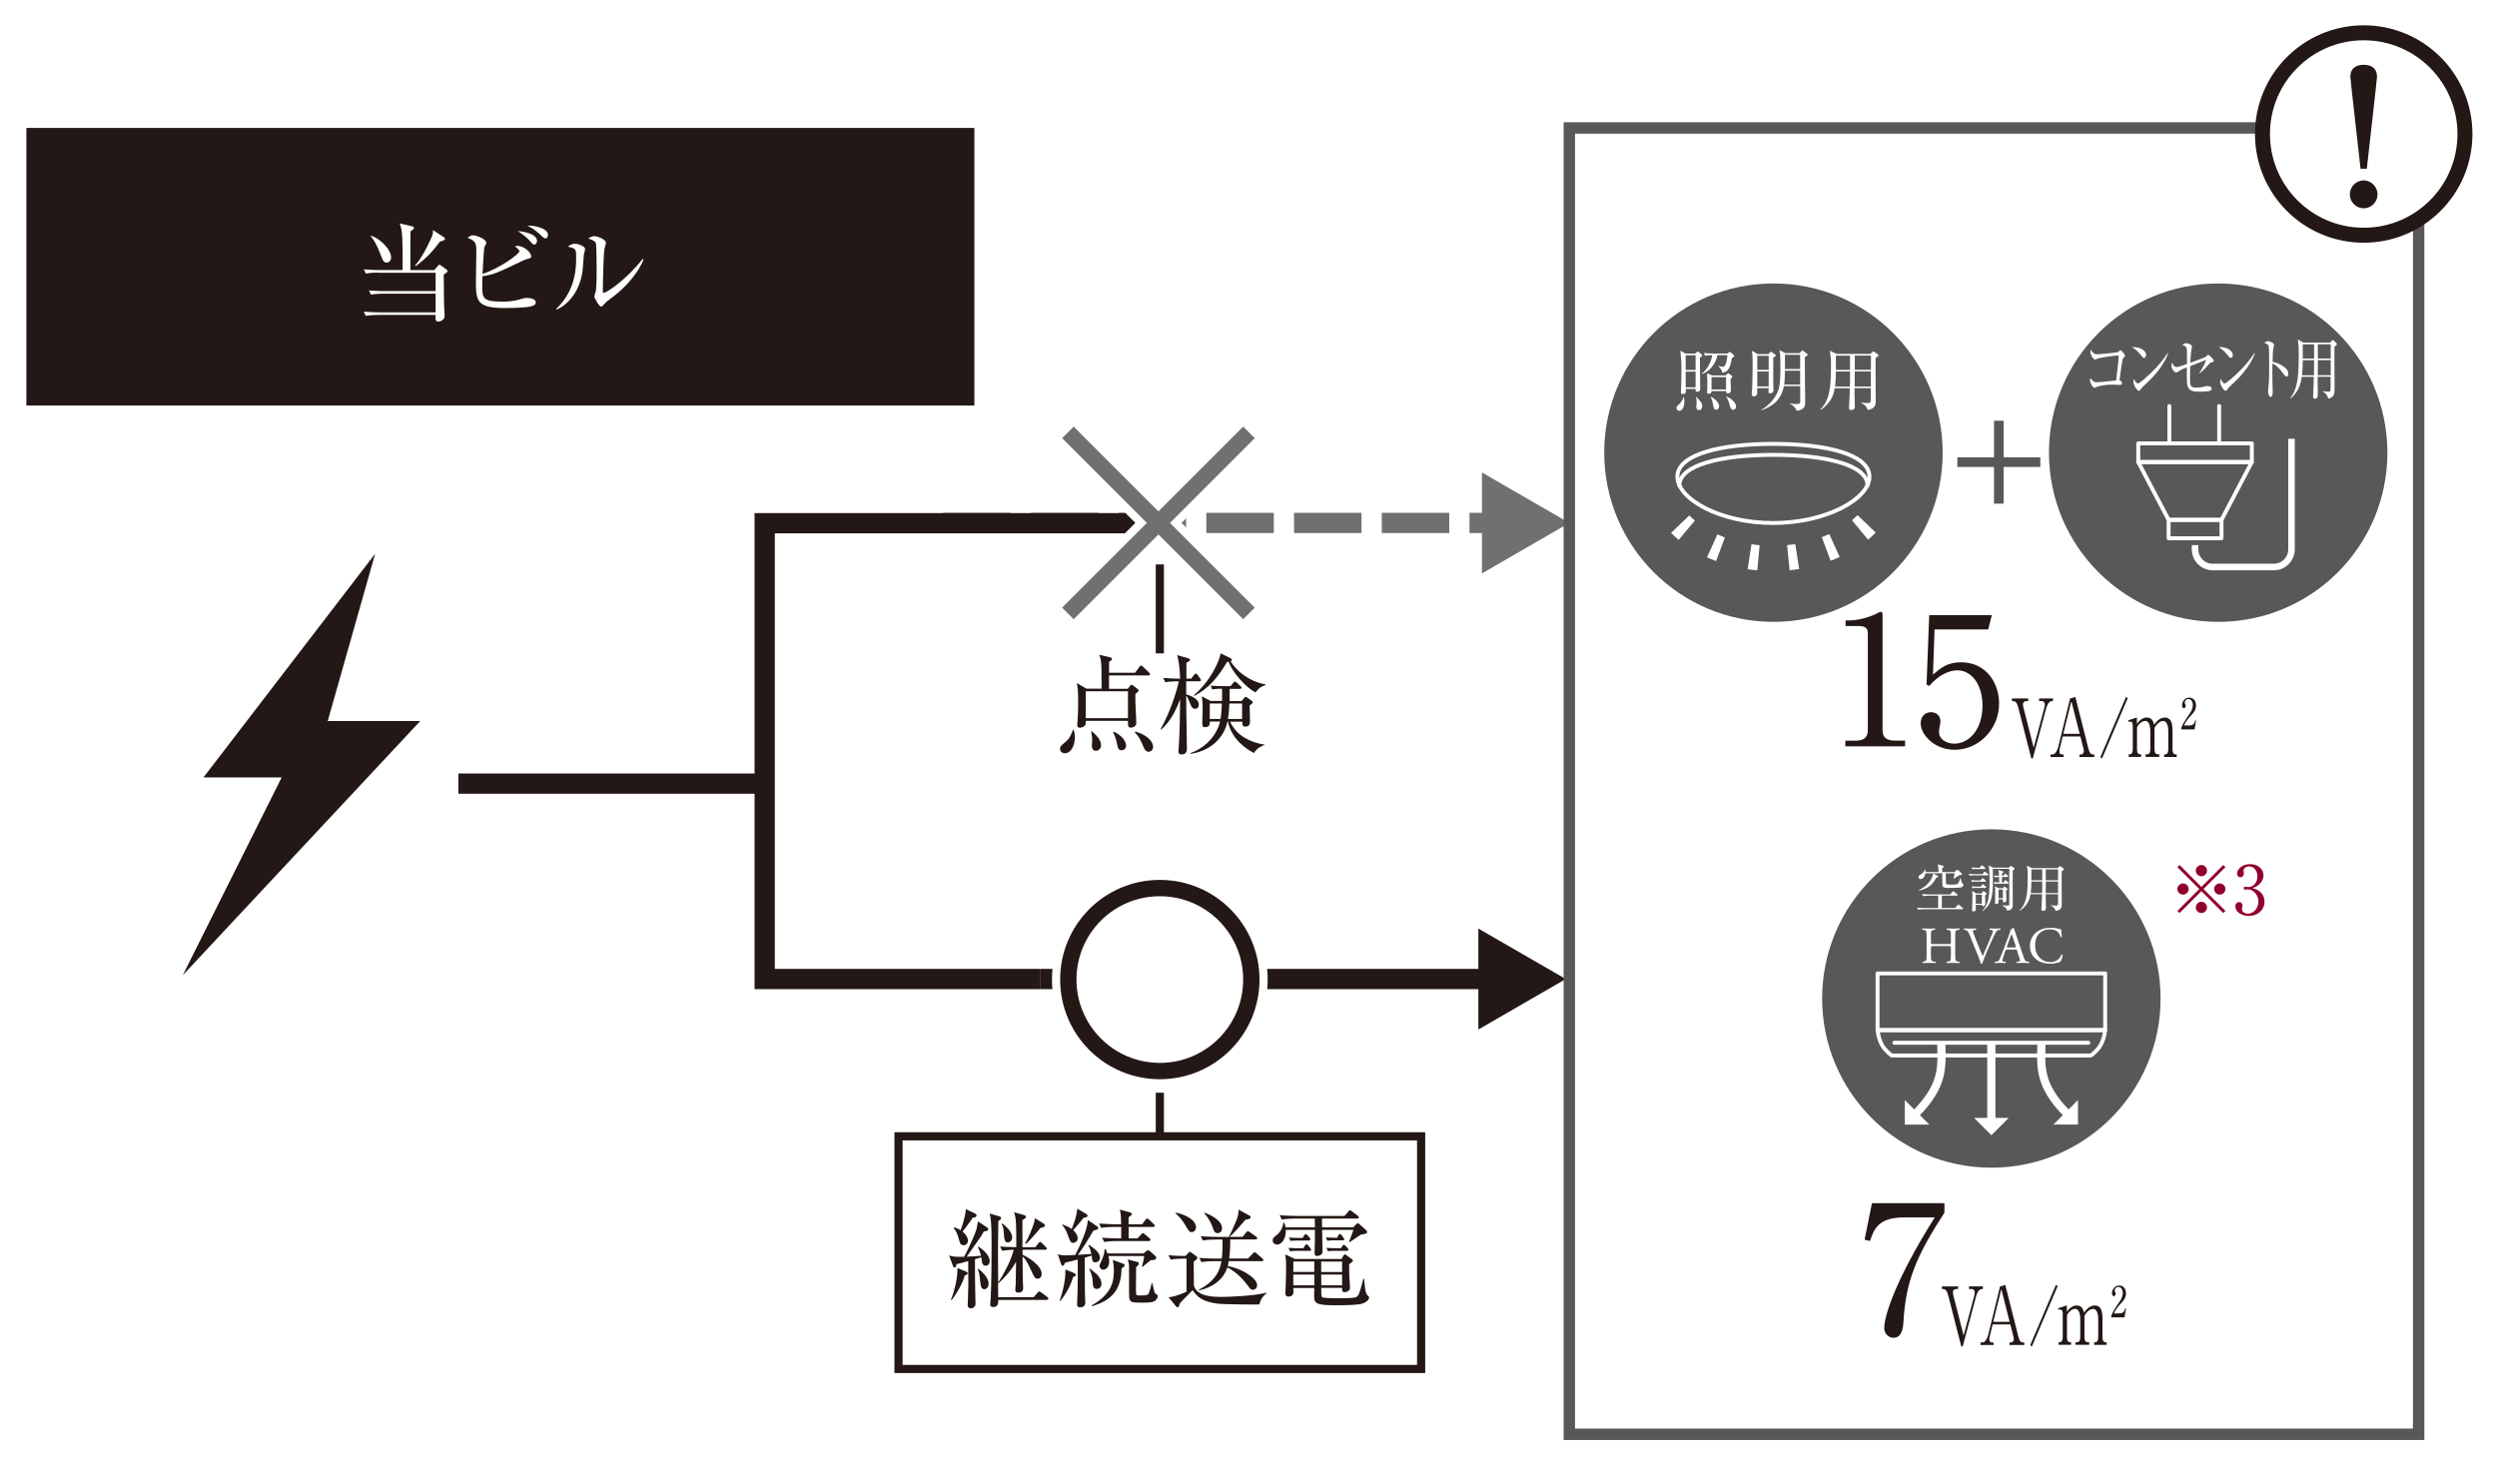 <?xml version="1.0" encoding="UTF-8"?>
<svg xmlns="http://www.w3.org/2000/svg" viewBox="0 0 370 220">
  <defs>
    <style>
      .cls-1 {
        stroke-width: 1.71px;
      }

      .cls-1, .cls-2, .cls-3, .cls-4, .cls-5, .cls-6, .cls-7, .cls-8, .cls-9, .cls-10, .cls-11, .cls-12 {
        fill: none;
      }

      .cls-1, .cls-2, .cls-4, .cls-10, .cls-11 {
        stroke-linejoin: round;
      }

      .cls-1, .cls-13, .cls-11 {
        stroke: #595757;
      }

      .cls-1, .cls-4, .cls-11 {
        stroke-linecap: round;
      }

      .cls-14, .cls-15, .cls-13, .cls-16 {
        fill: #fff;
      }

      .cls-15 {
        stroke-width: 2.22px;
      }

      .cls-15, .cls-3, .cls-5, .cls-6 {
        stroke-miterlimit: 10;
      }

      .cls-15, .cls-5, .cls-6, .cls-16, .cls-9 {
        stroke: #231815;
      }

      .cls-2, .cls-4, .cls-10, .cls-12 {
        stroke: #fff;
      }

      .cls-2, .cls-5, .cls-16 {
        stroke-width: 1.21px;
      }

      .cls-3 {
        stroke-dasharray: 0 0 10 3;
      }

      .cls-3, .cls-6 {
        stroke-width: 3px;
      }

      .cls-3, .cls-7 {
        stroke: #717071;
      }

      .cls-13 {
        stroke-width: 1.69px;
      }

      .cls-4 {
        stroke-width: .58px;
      }

      .cls-17 {
        fill: #595757;
      }

      .cls-18 {
        fill: #717071;
      }

      .cls-19 {
        fill: #91002c;
      }

      .cls-7, .cls-9 {
        stroke-width: 2.42px;
      }

      .cls-7, .cls-9, .cls-12 {
        stroke-linejoin: bevel;
      }

      .cls-10 {
        stroke-width: .97px;
      }

      .cls-20 {
        fill: #231815;
      }

      .cls-11 {
        stroke-width: 1.08px;
      }

      .cls-12 {
        stroke-width: 4.84px;
      }
    </style>
  </defs>
  <g id="_背景" data-name="背景">
    <rect class="cls-14" x="-861" y="-1934" width="1366" height="3419"/>
  </g>
  <g id="_レイヤー_14" data-name="レイヤー 14">
    <g>
      <g>
        <g>
          <line class="cls-3" x1="139.75" y1="77.5" x2="221.78" y2="77.5"/>
          <polygon class="cls-18" points="219.59 84.98 232.54 77.5 219.59 70.02 219.59 84.98"/>
        </g>
        <g>
          <line class="cls-6" x1="154.19" y1="145.09" x2="221.25" y2="145.09"/>
          <polygon class="cls-20" points="219.06 152.57 232.01 145.09 219.06 137.61 219.06 152.57"/>
        </g>
        <line class="cls-6" x1="67.92" y1="116.13" x2="112.43" y2="116.13"/>
        <polyline class="cls-6" points="171.61 77.54 113.31 77.54 113.31 145.09 154.19 145.09"/>
        <rect class="cls-13" x="232.54" y="18.96" width="125.85" height="193.6"/>
        <g>
          <path class="cls-17" d="M287.86,67.08c0,13.85-11.22,25.08-25.07,25.08s-25.08-11.23-25.08-25.08,11.23-25.07,25.08-25.07,25.07,11.23,25.07,25.07Z"/>
          <g>
            <path class="cls-4" d="M277.01,70.65c0,3.3-6.42,6.86-14.28,6.86s-14.18-3.56-14.18-6.86,6.37-4.87,14.23-4.87,14.23,1.56,14.23,4.87Z"/>
            <path class="cls-14" d="M260.39,84.53c-.48-.04-.96-.11-1.43-.18l.57-3.69c.4,.06,.8,.11,1.21,.15l-.35,3.72Zm4.79-.01l-.37-3.73c.41-.04,.81-.09,1.21-.15l.58,3.69c-.47,.07-.94,.13-1.43,.19Zm-10.89-1.37c-.46-.17-.92-.36-1.35-.55l1.54-3.41c.36,.16,.73,.32,1.11,.46l-1.3,3.5Zm16.97-.04l-1.31-3.5c.38-.15,.75-.3,1.11-.46l1.54,3.4c-.43,.2-.88,.38-1.35,.55Zm-22.52-3.1c-.41-.34-.78-.69-1.12-1.04l2.7-2.59c.25,.26,.53,.52,.82,.77l-2.4,2.87Zm28.07-.03l-2.39-2.88c.3-.25,.57-.5,.82-.76l2.7,2.59c-.35,.36-.72,.71-1.13,1.05Z"/>
            <path class="cls-4" d="M248.84,71.95c0-3.01,6.09-4.54,13.94-4.54s13.94,1.52,13.94,4.54"/>
          </g>
        </g>
        <g>
          <path class="cls-20" d="M273.44,109.77h1.47c1.39,0,1.86-.53,1.86-1.62v-14.41c0-.83-.77-.96-1.28-.96h-2.02v-.83h.48c2.05,0,4.02-.93,4.34-1.12,.19-.11,.27-.16,.37-.16,.24,0,.29,.16,.29,.37v17.1c0,1.15,.56,1.62,1.87,1.62h1.47v.85h-8.85v-.85Z"/>
          <path class="cls-20" d="M286.66,93.28l-.24,6.71c1.15-1.01,2.16-1.84,4.13-1.84,3.84,0,5.67,3.17,5.67,6.1,0,3.86-3.06,6.87-6.58,6.87-3.04,0-5.04-2.27-5.04-3.92,0-1.01,.64-1.65,1.54-1.65,.8,0,1.39,.53,1.39,1.38,0,.27-.03,.37-.13,.8-.05,.21-.08,.59-.08,.75,0,1.14,1.2,1.73,2.26,1.73,2.16,0,4.18-2.05,4.18-5.62,0-3.38-1.78-5.25-3.73-5.25-1.07,0-2.69,.59-4.16,2.32l-.4-.21,.4-10.28h9.27l-.53,2.11h-7.97Z"/>
          <path class="cls-20" d="M301.34,110.81l1.58-5.91c.04-.14,.08-.38,.08-.52,0-.31-.23-.48-.45-.48h-.4v-.39h2.05v.39h-.13c-.46,0-.73,.54-.87,1.06l-1.99,7.45h-.21l-1.91-7.45c-.2-.75-.36-1.06-.84-1.06h-.12v-.39h2.4v.39h-.23c-.29,0-.54,.13-.54,.51,0,.14,.04,.32,.06,.42l1.53,5.98Z"/>
          <path class="cls-20" d="M305.65,109.13l-.44,1.81c-.03,.1-.05,.21-.05,.39,0,.44,.25,.48,.37,.48h.25v.38h-1.93v-.38h.29c.37,0,.69-.51,.84-1.09l1.76-7.2,.78-.23,1.95,7.71c.18,.69,.41,.81,.66,.81h.2v.38h-2.19v-.38h.27c.13,0,.37-.17,.37-.52,0-.13-.03-.21-.08-.44l-.43-1.71h-2.61Zm1.28-5.23l-1.19,4.85h2.42l-1.23-4.85Z"/>
          <path class="cls-20" d="M311.47,112.41l-.25-.19,3.81-8.94,.25,.2-3.81,8.93Z"/>
          <path class="cls-20" d="M316.64,106.34v.94c.24-.32,.7-.94,1.47-.94,.84,0,1,.72,1.07,1.07,.3-.39,.79-1.07,1.6-1.07s1.14,.63,1.14,1.95v2.8c0,.45,.18,.71,.45,.71h.17v.38h-1.86v-.38h.16c.31,0,.45-.32,.45-.71v-2.73c0-.33-.04-1.51-.78-1.51-.25,0-.81,.19-1.26,1.03,0,.1,0,.19,0,.4v2.8c0,.5,.21,.71,.45,.71h.26v.38h-2.04v-.38h.26c.24,0,.45-.23,.45-.71v-2.73c0-.25-.02-1.51-.77-1.51-.21,0-.78,.15-1.2,.94v3.3c0,.5,.21,.71,.45,.71h.16v.38h-1.85v-.38h.16c.27,0,.45-.25,.45-.71v-3.58c0-.37-.15-.56-.37-.56-.1,0-.19,.01-.27,.05l-.04-.23,1.31-.44Z"/>
          <path class="cls-20" d="M323.23,108.1v-.24c.24-.63,.46-.96,1.26-2.14,.16-.24,.44-.7,.44-1.25,0-.47-.24-.87-.66-.87-.34,0-.54,.26-.54,.5,0,.1,.03,.15,.04,.19,.08,.15,.11,.2,.11,.31,0,.19-.12,.36-.27,.36-.17,0-.28-.21-.28-.44,0-.42,.3-1.13,1.07-1.13,.69,0,1,.56,1,1.16s-.27,.97-.72,1.46c-.26,.29-.81,.87-1.05,1.51h.69c.57,0,.85-.16,.97-.77l.12,.05-.23,1.3h-1.93Z"/>
        </g>
        <g>
          <path class="cls-20" d="M288.12,178.31v1.41c-4.24,6.53-5.73,10.23-6.07,16.17-.05,.69-.13,2.37-1.49,2.37-.67,0-1.36-.56-1.36-1.46,0-1.89,1.87-7.49,7.49-16.38h-4.56c-3.86,0-4.45,1.79-5.04,3.49l-.8-.19,1.09-5.41h10.74Z"/>
          <path class="cls-20" d="M290.96,197.94l1.58-5.91c.04-.14,.08-.38,.08-.52,0-.31-.23-.48-.45-.48h-.4v-.39h2.05v.39h-.13c-.46,0-.73,.54-.87,1.06l-1.99,7.45h-.21l-1.91-7.45c-.2-.75-.36-1.06-.84-1.06h-.12v-.39h2.4v.39h-.23c-.29,0-.54,.13-.54,.51,0,.14,.04,.32,.06,.42l1.53,5.98Z"/>
          <path class="cls-20" d="M295.27,196.27l-.44,1.81c-.03,.1-.05,.21-.05,.39,0,.44,.25,.48,.37,.48h.25v.38h-1.93v-.38h.29c.37,0,.69-.51,.84-1.09l1.76-7.2,.78-.23,1.95,7.71c.18,.69,.41,.81,.66,.81h.2v.38h-2.19v-.38h.27c.13,0,.37-.17,.37-.52,0-.13-.03-.21-.08-.44l-.43-1.71h-2.61Zm1.28-5.23l-1.19,4.85h2.42l-1.23-4.85Z"/>
          <path class="cls-20" d="M301.08,199.55l-.25-.19,3.81-8.94,.25,.2-3.81,8.93Z"/>
          <path class="cls-20" d="M306.26,193.47v.94c.24-.32,.7-.94,1.47-.94,.84,0,1,.72,1.07,1.07,.3-.39,.79-1.07,1.6-1.07s1.14,.63,1.14,1.95v2.8c0,.45,.18,.71,.45,.71h.17v.38h-1.86v-.38h.16c.31,0,.45-.32,.45-.71v-2.73c0-.33-.04-1.51-.78-1.51-.25,0-.81,.19-1.26,1.03,0,.1,0,.19,0,.4v2.8c0,.5,.21,.71,.45,.71h.26v.38h-2.04v-.38h.26c.24,0,.45-.23,.45-.71v-2.73c0-.25-.02-1.51-.77-1.51-.21,0-.78,.15-1.2,.94v3.3c0,.5,.21,.71,.45,.71h.16v.38h-1.85v-.38h.16c.27,0,.45-.25,.45-.71v-3.58c0-.37-.15-.56-.37-.56-.1,0-.19,.01-.27,.05l-.04-.23,1.31-.44Z"/>
          <path class="cls-20" d="M312.85,195.23v-.24c.24-.63,.46-.96,1.26-2.14,.16-.24,.44-.7,.44-1.25,0-.47-.24-.87-.66-.87-.34,0-.54,.26-.54,.5,0,.1,.03,.15,.04,.19,.08,.15,.11,.2,.11,.31,0,.19-.12,.36-.27,.36-.17,0-.28-.21-.28-.44,0-.42,.3-1.13,1.07-1.13,.69,0,1,.56,1,1.16s-.27,.97-.72,1.46c-.26,.29-.81,.87-1.05,1.51h.69c.57,0,.85-.16,.97-.77l.12,.05-.23,1.3h-1.93Z"/>
        </g>
        <g>
          <path class="cls-17" d="M320.15,147.97c0,13.85-11.22,25.08-25.07,25.08s-25.08-11.23-25.08-25.08,11.23-25.07,25.08-25.07,25.07,11.23,25.07,25.07Z"/>
          <g>
            <rect class="cls-4" x="278.21" y="144.26" width="33.73" height="8.4"/>
            <path class="cls-4" d="M278.21,152.66s.1,1.19,.67,2.23c.45,.81,1.42,1.53,1.42,1.53h29.54s.97-.72,1.42-1.53c.58-1.04,.68-2.23,.68-2.23h-33.73Z"/>
            <line class="cls-4" x1="280.7" y1="154.54" x2="309.45" y2="154.54"/>
            <g>
              <g>
                <path class="cls-2" d="M287.66,154.56c0,3.22,.61,6.07-3.84,10.53"/>
                <polygon class="cls-14" points="285.89 166.67 282.25 163.03 282.25 166.67 285.89 166.67"/>
              </g>
              <g>
                <path class="cls-2" d="M302.49,154.56c0,3.22-.61,6.07,3.84,10.53"/>
                <polygon class="cls-14" points="307.91 163.02 304.27 166.66 307.91 166.66 307.91 163.02"/>
              </g>
              <g>
                <line class="cls-2" x1="295.07" y1="154.56" x2="295.07" y2="166.01"/>
                <polygon class="cls-14" points="297.65 165.67 292.51 165.67 295.08 168.24 297.65 165.67"/>
              </g>
            </g>
          </g>
        </g>
        <g>
          <path class="cls-17" d="M353.76,67.08c0,13.85-11.22,25.08-25.07,25.08s-25.08-11.23-25.08-25.08,11.23-25.07,25.08-25.07,25.07,11.23,25.07,25.07Z"/>
          <g>
            <rect class="cls-4" x="316.84" y="65.71" width="16.83" height="2.76"/>
            <rect class="cls-4" x="321.34" y="77.04" width="7.84" height="2.73"/>
            <polygon class="cls-4" points="329.18 77.04 321.34 77.04 316.84 68.48 333.67 68.48 329.18 77.04"/>
            <line class="cls-4" x1="321.45" y1="60.18" x2="321.45" y2="65.71"/>
            <line class="cls-4" x1="328.83" y1="60.18" x2="328.83" y2="65.71"/>
            <path class="cls-10" d="M325.26,80.79v.63c0,1.44,1.18,2.61,2.61,2.61h9.07c1.44,0,2.61-1.18,2.61-2.61v-16.4"/>
          </g>
        </g>
        <path class="cls-17" d="M302.33,67.78v1.42h-5.43v5.44h-1.43v-5.44h-5.43v-1.42h5.43v-5.43h1.43v5.43h5.43Z"/>
        <g>
          <g>
            <path class="cls-1" d="M248.83,60.88c-.23,0-.41-.19-.41-.41s.02-.23,.46-.64c.18-.18,.48-.58,.58-1h.05c.04,.14,.08,.32,.08,.64,0,.78-.28,1.41-.77,1.41Zm3.06-7.86c0,1.14,.02,2.87,.03,3.93,0,.1,.02,.55,.02,.64,0,.39-.25,.47-.43,.47-.28,0-.28-.15-.26-.43h-1.46c0,.09,.01,.21,.01,.32,0,.15,0,.45-.49,.45-.1,0-.23-.02-.23-.25,0-.09,0-.21,0-.28,.06-.89,.07-2.84,.07-3.16,0-1.29-.01-1.31-.16-2.73l.79,.42h1.4l.26-.22c.06-.05,.1-.1,.14-.1s.1,.05,.15,.1l.44,.38s.07,.09,.07,.13c0,.08-.03,.1-.35,.32Zm-.64-.37h-1.47v2.18h1.47v-2.18Zm0,2.43h-1.47v2.32h1.47v-2.32Zm.51,5.7c-.4,0-.4-.4-.4-.54,0-.11,.04-.56,.04-.65,0-.42-.04-.57-.09-.72l.06-.04c.64,.67,.86,.89,.86,1.38,0,.42-.26,.57-.46,.57Zm4.88-7.72c-.24,1.25-.45,2.08-1.44,2.18-.02-.47-.47-.87-.58-.96v-.04c.24,.06,.59,.12,.69,.12,.47,0,.61-1.24,.65-1.73h-1.48c-.23,1.38-1.27,2.48-2.27,2.8l-.03-.07c1.06-.8,1.48-2.22,1.53-2.73-.61,0-.85,.05-1.05,.09l-.2-.4c.62,.05,1.25,.07,1.55,.07h1.97l.18-.16c.05-.04,.1-.08,.15-.08,.03,0,.11,.04,.15,.08l.46,.41s.06,.09,.06,.13c0,.13-.26,.24-.36,.29Zm-.19,3.09c0,.1-.01,.27-.01,.48,0,.19,.05,1.12,.05,1.2,0,.36-.23,.47-.49,.47-.22,0-.22-.17-.23-.34h-2.15c.02,.29-.21,.4-.46,.4-.15,0-.22-.1-.22-.25,0-.08,.04-.39,.04-.46,.01-.39,.01-.69,.01-1,0-.41-.03-1.25-.04-1.33l.76,.32h1.99l.23-.22c.08-.07,.12-.09,.16-.09,.05,0,.12,.04,.17,.08l.34,.27c.06,.04,.09,.12,.09,.16,0,.08-.04,.13-.24,.3Zm-2.15,4.58c-.35,0-.4-.31-.46-.74-.03-.19-.1-.62-.35-1.16l.04-.03c.75,.39,1.2,.93,1.2,1.39,0,.1-.03,.53-.42,.53Zm1.46-4.84h-2.15v1.83h2.15v-1.83Zm1.06,4.84c-.35,0-.46-.43-.54-.76-.11-.46-.31-.89-.52-1.22l.02-.02c1.39,.59,1.47,1.41,1.47,1.51,0,.23-.14,.48-.42,.48Z"/>
            <path class="cls-1" d="M262.02,52.49l.26-.28c.04-.05,.1-.08,.14-.08,.05,0,.12,.05,.16,.08l.43,.32c.08,.06,.14,.11,.14,.17,0,.07-.1,.13-.39,.29,0,.19,0,2.99,0,3.4,0,.23,.02,1.26,.02,1.47,0,.15-.03,.24-.12,.3-.12,.08-.3,.13-.4,.13-.16,0-.21-.1-.21-.22,0-.09,.02-.48,.02-.56h-1.69v.77c0,.35-.32,.46-.5,.46-.23,0-.31-.15-.31-.34,0-.17,.07-.89,.07-1.03,.06-1.78,.06-3.66,.06-3.82,0-.64-.04-1.11-.1-1.57l.86,.5h1.56Zm-1.63,.24v2.08h1.69v-2.08h-1.69Zm0,2.33v2.21h1.69v-2.21h-1.69Zm3.94,2.18c-.39,1.95-1.56,2.96-3.34,3.56l-.02-.06c.81-.45,1.74-1.26,2.31-2.38,.39-.79,.54-1.59,.54-3.95,0-.64-.01-1.98-.13-2.53l.84,.45h2.12l.3-.3s.08-.08,.12-.08c.03,0,.1,.04,.14,.07l.56,.4s.09,.09,.09,.14c0,.12-.16,.21-.42,.35,0,.85,0,2.69,.01,3.15,0,.31,.04,3.12,.04,3.29,0,.68,0,1.05-.58,1.35-.19,.1-.45,.17-.69,.18-.26-.77-.95-.99-1.02-1.02v-.05c.46,.05,.73,.06,.95,.06,.47,0,.6-.03,.6-.44v-2.21h-2.41Zm2.41-.24v-2.06h-2.25c-.02,1.43-.08,1.81-.11,2.06h2.36Zm0-2.31v-2.11h-2.25v2.11h2.25Z"/>
            <path class="cls-1" d="M277.09,52.47l.35-.3c.08-.07,.12-.09,.15-.09,.05,0,.12,.04,.16,.07l.5,.36c.06,.04,.1,.11,.1,.15,0,.11-.13,.21-.42,.38-.02,.38-.02,.42-.02,1.5,0,.77,.03,4.13,.03,4.81,0,.6,0,1.18-1.18,1.42-.19-.68-.7-.92-.95-1.03l.02-.08c.32,.04,.64,.07,.97,.07,.4,0,.4-.08,.4-.8,0-.2,0-1.26,0-1.41h-2.4c0,.58,0,1.47,.04,2.3,.01,.14,.01,.28,.01,.33,0,.21,0,.62-.56,.62-.3,0-.31-.21-.31-.34,0-.08,.01-.33,.02-.42,.08-1.22,.09-2.12,.09-2.48h-2.23c-.13,.84-.45,2.11-2.05,3.21l-.08-.08c1.51-1.39,1.58-3.82,1.58-6.53,0-1.02,0-1.05-.16-2.15l1,.47h4.92Zm-5.05,2.59c0,.58-.05,1.71-.12,2.24h2.2l.02-2.24h-2.09Zm0-2.35v2.11h2.09v-2.11h-2.09Zm5.18,4.58v-2.24s-2.38,0-2.38,0l-.02,2.24h2.4Zm.01-2.48v-2.11s-2.39,0-2.39,0v2.11h2.39Z"/>
          </g>
          <g>
            <path class="cls-14" d="M248.83,60.88c-.23,0-.41-.19-.41-.41s.02-.23,.46-.64c.18-.18,.48-.58,.58-1h.05c.04,.14,.08,.32,.08,.64,0,.78-.28,1.41-.77,1.41Zm3.06-7.86c0,1.14,.02,2.87,.03,3.93,0,.1,.02,.55,.02,.64,0,.39-.25,.47-.43,.47-.28,0-.28-.15-.26-.43h-1.46c0,.09,.01,.21,.01,.32,0,.15,0,.45-.49,.45-.1,0-.23-.02-.23-.25,0-.09,0-.21,0-.28,.06-.89,.07-2.84,.07-3.16,0-1.29-.01-1.31-.16-2.73l.79,.42h1.4l.26-.22c.06-.05,.1-.1,.14-.1s.1,.05,.15,.1l.44,.38s.07,.09,.07,.13c0,.08-.03,.1-.35,.32Zm-.64-.37h-1.47v2.18h1.47v-2.18Zm0,2.43h-1.47v2.32h1.47v-2.32Zm.51,5.7c-.4,0-.4-.4-.4-.54,0-.11,.04-.56,.04-.65,0-.42-.04-.57-.09-.72l.06-.04c.64,.67,.86,.89,.86,1.38,0,.42-.26,.57-.46,.57Zm4.88-7.72c-.24,1.25-.45,2.08-1.44,2.18-.02-.47-.47-.87-.58-.96v-.04c.24,.06,.59,.12,.69,.12,.47,0,.61-1.24,.65-1.73h-1.48c-.23,1.38-1.27,2.48-2.27,2.8l-.03-.07c1.06-.8,1.48-2.22,1.53-2.73-.61,0-.85,.05-1.05,.09l-.2-.4c.62,.05,1.25,.07,1.55,.07h1.97l.18-.16c.05-.04,.1-.08,.15-.08,.03,0,.11,.04,.15,.08l.46,.41s.06,.09,.06,.13c0,.13-.26,.24-.36,.29Zm-.19,3.09c0,.1-.01,.27-.01,.48,0,.19,.05,1.12,.05,1.2,0,.36-.23,.47-.49,.47-.22,0-.22-.17-.23-.34h-2.15c.02,.29-.21,.4-.46,.4-.15,0-.22-.1-.22-.25,0-.08,.04-.39,.04-.46,.01-.39,.01-.69,.01-1,0-.41-.03-1.25-.04-1.33l.76,.32h1.99l.23-.22c.08-.07,.12-.09,.16-.09,.05,0,.12,.04,.17,.08l.34,.27c.06,.04,.09,.12,.09,.16,0,.08-.04,.13-.24,.3Zm-2.15,4.58c-.35,0-.4-.31-.46-.74-.03-.19-.1-.62-.35-1.16l.04-.03c.75,.39,1.2,.93,1.2,1.39,0,.1-.03,.53-.42,.53Zm1.46-4.84h-2.15v1.83h2.15v-1.83Zm1.06,4.84c-.35,0-.46-.43-.54-.76-.11-.46-.31-.89-.52-1.22l.02-.02c1.39,.59,1.47,1.41,1.47,1.51,0,.23-.14,.48-.42,.48Z"/>
            <path class="cls-14" d="M262.02,52.49l.26-.28c.04-.05,.1-.08,.14-.08,.05,0,.12,.05,.16,.08l.43,.32c.08,.06,.14,.11,.14,.17,0,.07-.1,.13-.39,.29,0,.19,0,2.99,0,3.4,0,.23,.02,1.26,.02,1.47,0,.15-.03,.24-.12,.3-.12,.08-.3,.13-.4,.13-.16,0-.21-.1-.21-.22,0-.09,.02-.48,.02-.56h-1.69v.77c0,.35-.32,.46-.5,.46-.23,0-.31-.15-.31-.34,0-.17,.07-.89,.07-1.03,.06-1.78,.06-3.66,.06-3.82,0-.64-.04-1.11-.1-1.57l.86,.5h1.56Zm-1.63,.24v2.08h1.69v-2.08h-1.69Zm0,2.33v2.21h1.69v-2.21h-1.69Zm3.94,2.18c-.39,1.95-1.56,2.96-3.34,3.56l-.02-.06c.81-.45,1.74-1.26,2.31-2.38,.39-.79,.54-1.59,.54-3.95,0-.64-.01-1.98-.13-2.53l.84,.45h2.12l.3-.3s.08-.08,.12-.08c.03,0,.1,.04,.14,.07l.56,.4s.09,.09,.09,.14c0,.12-.16,.21-.42,.35,0,.85,0,2.69,.01,3.15,0,.31,.04,3.12,.04,3.29,0,.68,0,1.05-.58,1.35-.19,.1-.45,.17-.69,.18-.26-.77-.95-.99-1.02-1.02v-.05c.46,.05,.73,.06,.95,.06,.47,0,.6-.03,.6-.44v-2.21h-2.41Zm2.41-.24v-2.06h-2.25c-.02,1.43-.08,1.81-.11,2.06h2.36Zm0-2.31v-2.11h-2.25v2.11h2.25Z"/>
            <path class="cls-14" d="M277.09,52.47l.35-.3c.08-.07,.12-.09,.15-.09,.05,0,.12,.04,.16,.07l.5,.36c.06,.04,.1,.11,.1,.15,0,.11-.13,.21-.42,.38-.02,.38-.02,.42-.02,1.5,0,.77,.03,4.13,.03,4.81,0,.6,0,1.18-1.18,1.42-.19-.68-.7-.92-.95-1.03l.02-.08c.32,.04,.64,.07,.97,.07,.4,0,.4-.08,.4-.8,0-.2,0-1.26,0-1.41h-2.4c0,.58,0,1.47,.04,2.3,.01,.14,.01,.28,.01,.33,0,.21,0,.62-.56,.62-.3,0-.31-.21-.31-.34,0-.08,.01-.33,.02-.42,.08-1.22,.09-2.12,.09-2.48h-2.23c-.13,.84-.45,2.11-2.05,3.21l-.08-.08c1.51-1.39,1.58-3.82,1.58-6.53,0-1.02,0-1.05-.16-2.15l1,.47h4.92Zm-5.05,2.59c0,.58-.05,1.71-.12,2.24h2.2l.02-2.24h-2.09Zm0-2.35v2.11h2.09v-2.11h-2.09Zm5.18,4.58v-2.24s-2.38,0-2.38,0l-.02,2.24h2.4Zm.01-2.48v-2.11s-2.39,0-2.39,0v2.11h2.39Z"/>
          </g>
        </g>
        <g>
          <g>
            <path class="cls-1" d="M290.77,134.75h-5.64c-.06,0-.55,0-.91,.07l-.15-.31c.39,.04,.79,.05,1.18,.05h1.94v-1.82h-1.33c-.21,0-.57,0-.91,.07l-.15-.31c.61,.05,1.05,.05,1.18,.05h2.98l.33-.37c.06-.06,.09-.1,.12-.1,.05,0,.11,.05,.15,.08l.45,.37s.08,.07,.08,.12c0,.08-.08,.08-.12,.08h-2.23v1.82h1.98l.34-.41s.07-.09,.12-.09c.03,0,.07,0,.15,.08l.48,.41s.08,.06,.08,.12c0,.08-.08,.08-.12,.08Zm-.27-3.23c-.35,.07-1.51,.07-1.92,.07-.78,0-.78-.19-.78-.95,0-.17,0-1.03,0-1.22h-2.51c-.1,.86-.69,.86-.71,.86-.15,0-.31-.11-.31-.28,0-.19,.15-.29,.41-.46,.45-.29,.5-.58,.52-.69h.06c.05,.11,.05,.13,.05,.38h1.94c0-.52-.02-.73-.14-1.13l.73,.19c.06,.02,.17,.04,.17,.14,0,.04-.02,.08-.05,.11-.03,.02-.15,.1-.18,.12v.58h1.81l.3-.25c.06-.05,.09-.08,.16-.08,.06,0,.09,.03,.13,.07l.47,.42s.06,.09,.06,.14c0,.14-.11,.15-.42,.18-.12,.08-.67,.44-.78,.51l-.04-.04c.07-.25,.08-.31,.17-.77h-1.31c0,.27-.02,1.53,.05,1.61,.05,.07,.62,.07,.75,.07,.27,0,.85,0,.99-.14,.17-.16,.27-.55,.34-.81h.06c.12,.5,.17,.69,.27,.76,.1,.07,.15,.13,.15,.25,0,.22-.28,.35-.44,.38Zm-3.59-1.45c-.46,.89-1.07,1.62-2.56,1.92l-.03-.06c1.69-.85,2.07-1.99,2.13-2.48l.64,.33c.08,.04,.1,.07,.1,.12,0,.09-.02,.1-.28,.18Z"/>
            <path class="cls-1" d="M293.75,129.54l.23-.27c.07-.08,.08-.09,.12-.09,.03,0,.06,.02,.14,.08l.33,.27s.08,.07,.08,.12c0,.06-.06,.08-.12,.08h-2.06c-.35,0-.52,.02-.64,.05l-.1-.27c.38,.03,.7,.04,.84,.04h1.18Zm-.28,.94l.18-.25c.05-.05,.08-.1,.12-.1,.04,0,.1,.05,.14,.08l.29,.25s.08,.07,.08,.12c0,.07-.06,.08-.12,.08h-1.32c-.22,0-.45,0-.64,.05l-.1-.27c.38,.03,.82,.04,.84,.04h.52Zm.04,.92l.18-.26s.08-.09,.12-.09,.12,.06,.14,.08l.3,.26c.05,.05,.08,.08,.08,.12,0,.06-.05,.08-.12,.08h-1.31c-.37,0-.52,.02-.64,.04l-.11-.27c.42,.03,.78,.04,.84,.04h.53Zm-.17-2.81l.22-.25c.07-.08,.08-.09,.12-.09,.05,0,.12,.05,.14,.08l.29,.25s.08,.06,.08,.12c0,.07-.05,.09-.12,.09h-1.18c-.22,0-.45,0-.64,.04l-.1-.27c.36,.02,.67,.04,.81,.04h.38Zm.28,3.81l.17-.25s.05-.08,.1-.08c.03,0,.07,.02,.12,.05l.29,.2c.05,.04,.08,.07,.08,.12,0,.1-.2,.21-.23,.24,0,.2,.03,1.08,.03,1.26,0,.22-.13,.36-.35,.36-.07,0-.15-.05-.15-.2h-.91c0,.12,.02,.61,0,.71-.02,.26-.32,.26-.35,.26-.12,0-.22-.03-.22-.18,0-.03,.04-.46,.04-.55,.02-.43,.03-1.32,.03-1.58,0-.25,0-.35-.06-.74l.64,.38h.76Zm-.85,.19v1.34h.9v-1.34h-.9Zm2.53-3.81c0,1.62,0,2.25,0,2.4-.06,2.22-.47,3.07-1.51,3.83l-.04-.05c.75-.77,1.06-1.71,1.06-4.31,0-.66,0-1.79-.15-2.38l.71,.31h2.29l.2-.19s.08-.07,.11-.07c.02,0,.07,.03,.12,.06l.35,.25s.08,.08,.08,.13c0,.07-.08,.13-.27,.25-.02,.62-.02,1.24-.02,1.85,0,.51,.02,2.74,.02,3.2,0,.31,0,.8-.83,.91-.05-.41-.51-.65-.72-.76v-.04c.22,.02,.54,.04,.75,.04,.28,0,.28-.06,.28-.31v-5.14h-2.43Zm1.58,.99l.16-.21s.06-.07,.1-.07,.08,.03,.14,.08l.21,.19s.08,.06,.08,.12c0,.07-.05,.08-.12,.08h-.8v.81h.23l.17-.26s.05-.08,.11-.08c.04,0,.09,.05,.14,.09l.27,.24s.08,.07,.08,.12c0,.06-.05,.08-.12,.08h-1.36c-.38,0-.53,.02-.64,.05l-.1-.27c.13,0,.41,.03,.81,.04,0-.21-.02-.61-.02-.81-.05,0-.4,0-.65,.05l-.1-.27c.11,0,.39,.03,.75,.03-.02-.55-.07-.7-.11-.85l.65,.18s.12,.04,.12,.11c0,.1-.12,.15-.22,.2v.37h.23Zm-.13,1.88l.17-.17s.08-.09,.11-.09c.03,0,.08,.04,.12,.08l.26,.21s.07,.05,.07,.09-.08,.11-.22,.22c0,.22,.04,1.23,.04,1.43s-.17,.31-.34,.31c-.19,0-.18-.08-.18-.45h-.65c0,.07,.02,.38,0,.44-.02,.15-.1,.26-.32,.26-.19,0-.19-.15-.19-.21,0-.25,.03-1.4,.03-1.63,0-.4-.02-.52-.06-.79l.59,.29h.57Zm-.62,.19v1.27h.65v-1.27h-.65Z"/>
            <path class="cls-1" d="M304.86,128.66l.27-.23c.06-.05,.09-.07,.12-.07,.04,0,.09,.03,.12,.05l.38,.28s.08,.09,.08,.12c0,.09-.1,.16-.32,.29-.02,.29-.02,.32-.02,1.15,0,.58,.02,3.15,.02,3.68,0,.46,0,.9-.9,1.08-.15-.52-.54-.7-.72-.79l.02-.06c.25,.03,.49,.05,.74,.05,.31,0,.31-.06,.31-.61,0-.15,0-.96,0-1.08h-1.83c0,.45,0,1.12,.03,1.75,0,.11,0,.21,0,.25,0,.16,0,.47-.43,.47-.23,0-.24-.16-.24-.26,0-.06,0-.25,.02-.32,.06-.93,.07-1.62,.07-1.89h-1.7c-.1,.64-.35,1.61-1.57,2.45l-.06-.06c1.15-1.06,1.21-2.92,1.21-4.98,0-.78,0-.8-.12-1.64l.76,.36h3.76Zm-3.85,1.98c0,.45-.04,1.31-.09,1.71h1.68l.02-1.71h-1.6Zm0-1.79v1.61h1.6v-1.61h-1.6Zm3.95,3.5v-1.71s-1.81,0-1.81,0l-.02,1.71h1.83Zm0-1.89v-1.61s-1.82,0-1.82,0v1.61h1.82Z"/>
            <path class="cls-1" d="M286.5,140.21c-.37,0-.38,.02-.38,.25v1.09c0,.81,.04,.91,.47,.96l.22,.02s.03,.17-.02,.19c-.42-.02-.68-.02-.98-.02-.33,0-.59,.02-.89,.02-.05-.02-.06-.15-.02-.19l.13-.02c.43-.08,.45-.15,.45-.96v-2.77c0-.81-.05-.94-.45-.97l-.2-.02s-.03-.17,.02-.19c.38,0,.64,.02,.97,.02,.3,0,.56,0,.89-.02,.05,.02,.06,.16,.02,.19l-.15,.02c-.45,.05-.46,.16-.46,.97v.88c0,.24,.02,.25,.38,.25h2.2c.37,0,.38,0,.38-.25v-.88c0-.81-.02-.92-.47-.97l-.15-.02s-.03-.17,.02-.19c.35,.02,.62,.02,.93,.02s.56,0,.91-.02c.05,.02,.06,.16,.02,.19l-.16,.02c-.45,.05-.46,.16-.46,.97v2.77c0,.81,.02,.91,.46,.96l.18,.02s.03,.17-.02,.19c-.37-.02-.63-.02-.93-.02s-.59,0-.93,.02c-.05-.02-.06-.15-.02-.19l.15-.02c.47-.08,.47-.15,.47-.96v-1.09c0-.23-.02-.25-.38-.25h-2.2Z"/>
            <path class="cls-1" d="M291.79,138.44c-.18-.43-.29-.59-.62-.63l-.14-.02c-.05-.04-.05-.15,.02-.19,.22,.02,.47,.02,.8,.02s.61,0,.93-.02c.05,.03,.07,.15,.02,.19l-.12,.02c-.29,.04-.35,.08-.36,.15,.02,.08,.15,.49,.38,1.08,.35,.89,.71,1.78,1.09,2.65,.24-.51,.56-1.3,.74-1.71,.22-.52,.58-1.39,.72-1.72,.06-.16,.07-.25,.07-.3s-.08-.12-.35-.15l-.14-.02c-.05-.04-.04-.16,.02-.19,.22,.02,.51,.02,.8,.02,.25,0,.49,0,.75-.02,.05,.03,.05,.15,.02,.19l-.23,.02c-.18,.02-.3,.11-.4,.27-.22,.36-.52,.98-.86,1.77l-.42,.95c-.31,.71-.67,1.6-.8,2.01-.02,.02-.05,.02-.08,.02-.04,0-.08,0-.12-.02-.08-.32-.22-.7-.35-1.02l-1.35-3.34Z"/>
            <path class="cls-1" d="M298.92,140.91c-.05-.17-.08-.19-.32-.19h-1.16c-.19,0-.24,.02-.29,.19l-.27,.81c-.12,.35-.17,.55-.17,.64,0,.09,.04,.14,.22,.15l.25,.02c.05,.04,.05,.16-.02,.19-.2-.02-.44-.02-.8-.02-.25,0-.53,.02-.74,.02-.05-.03-.06-.15-.02-.19l.25-.02c.18-.02,.35-.1,.46-.38,.14-.35,.35-.85,.68-1.71l.78-2.08c.11-.28,.15-.42,.13-.55,.18-.05,.32-.19,.4-.29,.05,0,.1,.01,.12,.07,.1,.34,.22,.69,.34,1.03l1.05,3.09c.22,.66,.32,.78,.65,.82l.21,.02c.05,.04,.04,.16,0,.19-.32-.02-.58-.02-.93-.02-.37,0-.66,.02-.88,.02-.06-.03-.07-.15-.02-.19l.22-.02c.16-.02,.27-.06,.27-.14,0-.08-.04-.22-.1-.41l-.34-1.04Zm-1.52-.69c-.06,.18-.05,.19,.16,.19h.95c.22,0,.24-.03,.17-.24l-.42-1.25c-.06-.19-.13-.39-.18-.48h-.02s-.1,.22-.18,.45l-.48,1.34Z"/>
            <path class="cls-1" d="M301.76,138.15c.56-.44,1.28-.65,2.08-.65,.42,0,1,.08,1.36,.18,.09,.02,.15,.04,.22,.03,0,.18,.05,.66,.11,1.13-.04,.05-.15,.06-.21,.01-.12-.52-.46-1.12-1.58-1.12-1.18,0-2.18,.75-2.18,2.34s1.02,2.51,2.28,2.51c.99,0,1.43-.65,1.61-1.1,.05-.04,.17-.02,.2,.03-.05,.4-.25,.91-.37,1.05-.09,.02-.18,.05-.27,.08-.17,.06-.72,.18-1.21,.18-.69,0-1.35-.14-1.92-.52-.62-.42-1.09-1.12-1.09-2.11,0-.85,.38-1.58,.97-2.04Z"/>
          </g>
          <g>
            <path class="cls-14" d="M290.77,134.75h-5.64c-.06,0-.55,0-.91,.07l-.15-.31c.39,.04,.79,.05,1.18,.05h1.94v-1.82h-1.33c-.21,0-.57,0-.91,.07l-.15-.31c.61,.05,1.05,.05,1.18,.05h2.98l.33-.37c.06-.06,.09-.1,.12-.1,.05,0,.11,.05,.15,.08l.45,.37s.08,.07,.08,.12c0,.08-.08,.08-.12,.08h-2.23v1.82h1.98l.34-.41s.07-.09,.12-.09c.03,0,.07,0,.15,.08l.48,.41s.08,.06,.08,.12c0,.08-.08,.08-.12,.08Zm-.27-3.23c-.35,.07-1.51,.07-1.92,.07-.78,0-.78-.19-.78-.95,0-.17,0-1.03,0-1.22h-2.51c-.1,.86-.69,.86-.71,.86-.15,0-.31-.11-.31-.28,0-.19,.15-.29,.41-.46,.45-.29,.5-.58,.52-.69h.06c.05,.11,.05,.13,.05,.38h1.94c0-.52-.02-.73-.14-1.13l.73,.19c.06,.02,.17,.04,.17,.14,0,.04-.02,.08-.05,.11-.03,.02-.15,.1-.18,.12v.58h1.81l.3-.25c.06-.05,.09-.08,.16-.08,.06,0,.09,.03,.13,.07l.47,.42s.06,.09,.06,.14c0,.14-.11,.15-.42,.18-.12,.08-.67,.44-.78,.51l-.04-.04c.07-.25,.08-.31,.17-.77h-1.31c0,.27-.02,1.53,.05,1.61,.05,.07,.62,.07,.75,.07,.27,0,.85,0,.99-.14,.17-.16,.27-.55,.34-.81h.06c.12,.5,.17,.69,.27,.76,.1,.07,.15,.13,.15,.25,0,.22-.28,.35-.44,.38Zm-3.59-1.45c-.46,.89-1.07,1.62-2.56,1.92l-.03-.06c1.69-.85,2.07-1.99,2.13-2.48l.64,.33c.08,.04,.1,.07,.1,.12,0,.09-.02,.1-.28,.18Z"/>
            <path class="cls-14" d="M293.75,129.54l.23-.27c.07-.08,.08-.09,.12-.09,.03,0,.06,.02,.14,.08l.33,.27s.08,.07,.08,.12c0,.06-.06,.08-.12,.08h-2.06c-.35,0-.52,.02-.64,.05l-.1-.27c.38,.03,.7,.04,.84,.04h1.18Zm-.28,.94l.18-.25c.05-.05,.08-.1,.12-.1,.04,0,.1,.05,.14,.08l.29,.25s.08,.07,.08,.12c0,.07-.06,.08-.12,.08h-1.32c-.22,0-.45,0-.64,.05l-.1-.27c.38,.03,.82,.04,.84,.04h.52Zm.04,.92l.18-.26s.08-.09,.12-.09,.12,.06,.14,.08l.3,.26c.05,.05,.08,.08,.08,.12,0,.06-.05,.08-.12,.08h-1.31c-.37,0-.52,.02-.64,.04l-.11-.27c.42,.03,.78,.04,.84,.04h.53Zm-.17-2.81l.22-.25c.07-.08,.08-.09,.12-.09,.05,0,.12,.05,.14,.08l.29,.25s.08,.06,.08,.12c0,.07-.05,.09-.12,.09h-1.18c-.22,0-.45,0-.64,.04l-.1-.27c.36,.02,.67,.04,.81,.04h.38Zm.28,3.81l.17-.25s.05-.08,.1-.08c.03,0,.07,.02,.12,.05l.29,.2c.05,.04,.08,.07,.08,.12,0,.1-.2,.21-.23,.24,0,.2,.03,1.08,.03,1.26,0,.22-.13,.36-.35,.36-.07,0-.15-.05-.15-.2h-.91c0,.12,.02,.61,0,.71-.02,.26-.32,.26-.35,.26-.12,0-.22-.03-.22-.18,0-.03,.04-.46,.04-.55,.02-.43,.03-1.32,.03-1.58,0-.25,0-.35-.06-.74l.64,.38h.76Zm-.85,.19v1.34h.9v-1.34h-.9Zm2.53-3.81c0,1.62,0,2.25,0,2.4-.06,2.22-.47,3.07-1.51,3.83l-.04-.05c.75-.77,1.06-1.71,1.06-4.31,0-.66,0-1.79-.15-2.38l.71,.31h2.29l.2-.19s.08-.07,.11-.07c.02,0,.07,.03,.12,.06l.35,.25s.08,.08,.08,.13c0,.07-.08,.13-.27,.25-.02,.62-.02,1.24-.02,1.85,0,.51,.02,2.74,.02,3.2,0,.31,0,.8-.83,.91-.05-.41-.51-.65-.72-.76v-.04c.22,.02,.54,.04,.75,.04,.28,0,.28-.06,.28-.31v-5.14h-2.43Zm1.58,.99l.16-.21s.06-.07,.1-.07,.08,.03,.14,.08l.21,.19s.08,.06,.08,.12c0,.07-.05,.08-.12,.08h-.8v.81h.23l.17-.26s.05-.08,.11-.08c.04,0,.09,.05,.14,.09l.27,.24s.08,.07,.08,.12c0,.06-.05,.08-.12,.08h-1.36c-.38,0-.53,.02-.64,.05l-.1-.27c.13,0,.41,.03,.81,.04,0-.21-.02-.61-.02-.81-.05,0-.4,0-.65,.05l-.1-.27c.11,0,.39,.03,.75,.03-.02-.55-.07-.7-.11-.85l.65,.18s.12,.04,.12,.11c0,.1-.12,.15-.22,.2v.37h.23Zm-.13,1.88l.17-.17s.08-.09,.11-.09c.03,0,.08,.04,.12,.08l.26,.21s.07,.05,.07,.09-.08,.11-.22,.22c0,.22,.04,1.23,.04,1.43s-.17,.31-.34,.31c-.19,0-.18-.08-.18-.45h-.65c0,.07,.02,.38,0,.44-.02,.15-.1,.26-.32,.26-.19,0-.19-.15-.19-.21,0-.25,.03-1.4,.03-1.63,0-.4-.02-.52-.06-.79l.59,.29h.57Zm-.62,.19v1.27h.65v-1.27h-.65Z"/>
            <path class="cls-14" d="M304.86,128.66l.27-.23c.06-.05,.09-.07,.12-.07,.04,0,.09,.03,.12,.05l.38,.28s.08,.09,.08,.12c0,.09-.1,.16-.32,.29-.02,.29-.02,.32-.02,1.15,0,.58,.02,3.15,.02,3.68,0,.46,0,.9-.9,1.08-.15-.52-.54-.7-.72-.79l.02-.06c.25,.03,.49,.05,.74,.05,.31,0,.31-.06,.31-.61,0-.15,0-.96,0-1.08h-1.83c0,.45,0,1.12,.03,1.75,0,.11,0,.21,0,.25,0,.16,0,.47-.43,.47-.23,0-.24-.16-.24-.26,0-.06,0-.25,.02-.32,.06-.93,.07-1.62,.07-1.89h-1.7c-.1,.64-.35,1.61-1.57,2.45l-.06-.06c1.15-1.06,1.21-2.92,1.21-4.98,0-.78,0-.8-.12-1.64l.76,.36h3.76Zm-3.85,1.98c0,.45-.04,1.31-.09,1.71h1.68l.02-1.71h-1.6Zm0-1.79v1.61h1.6v-1.61h-1.6Zm3.95,3.5v-1.71s-1.81,0-1.81,0l-.02,1.71h1.83Zm0-1.89v-1.61s-1.82,0-1.82,0v1.61h1.82Z"/>
            <path class="cls-14" d="M286.5,140.21c-.37,0-.38,.02-.38,.25v1.09c0,.81,.04,.91,.47,.96l.22,.02s.03,.17-.02,.19c-.42-.02-.68-.02-.98-.02-.33,0-.59,.02-.89,.02-.05-.02-.06-.15-.02-.19l.13-.02c.43-.08,.45-.15,.45-.96v-2.77c0-.81-.05-.94-.45-.97l-.2-.02s-.03-.17,.02-.19c.38,0,.64,.02,.97,.02,.3,0,.56,0,.89-.02,.05,.02,.06,.16,.02,.19l-.15,.02c-.45,.05-.46,.16-.46,.97v.88c0,.24,.02,.25,.38,.25h2.2c.37,0,.38,0,.38-.25v-.88c0-.81-.02-.92-.47-.97l-.15-.02s-.03-.17,.02-.19c.35,.02,.62,.02,.93,.02s.56,0,.91-.02c.05,.02,.06,.16,.02,.19l-.16,.02c-.45,.05-.46,.16-.46,.97v2.77c0,.81,.02,.91,.46,.96l.18,.02s.03,.17-.02,.19c-.37-.02-.63-.02-.93-.02s-.59,0-.93,.02c-.05-.02-.06-.15-.02-.19l.15-.02c.47-.08,.47-.15,.47-.96v-1.09c0-.23-.02-.25-.38-.25h-2.2Z"/>
            <path class="cls-14" d="M291.79,138.44c-.18-.43-.29-.59-.62-.63l-.14-.02c-.05-.04-.05-.15,.02-.19,.22,.02,.47,.02,.8,.02s.61,0,.93-.02c.05,.03,.07,.15,.02,.19l-.12,.02c-.29,.04-.35,.08-.36,.15,.02,.08,.15,.49,.38,1.08,.35,.89,.71,1.78,1.09,2.65,.24-.51,.56-1.3,.74-1.71,.22-.52,.58-1.39,.72-1.72,.06-.16,.07-.25,.07-.3s-.08-.12-.35-.15l-.14-.02c-.05-.04-.04-.16,.02-.19,.22,.02,.51,.02,.8,.02,.25,0,.49,0,.75-.02,.05,.03,.05,.15,.02,.19l-.23,.02c-.18,.02-.3,.11-.4,.27-.22,.36-.52,.98-.86,1.77l-.42,.95c-.31,.71-.67,1.6-.8,2.01-.02,.02-.05,.02-.08,.02-.04,0-.08,0-.12-.02-.08-.32-.22-.7-.35-1.02l-1.35-3.34Z"/>
            <path class="cls-14" d="M298.92,140.91c-.05-.17-.08-.19-.32-.19h-1.16c-.19,0-.24,.02-.29,.19l-.27,.81c-.12,.35-.17,.55-.17,.64,0,.09,.04,.14,.22,.15l.25,.02c.05,.04,.05,.16-.02,.19-.2-.02-.44-.02-.8-.02-.25,0-.53,.02-.74,.02-.05-.03-.06-.15-.02-.19l.25-.02c.18-.02,.35-.1,.46-.38,.14-.35,.35-.85,.68-1.71l.78-2.08c.11-.28,.15-.42,.13-.55,.18-.05,.32-.19,.4-.29,.05,0,.1,.01,.12,.07,.1,.34,.22,.69,.34,1.03l1.05,3.09c.22,.66,.32,.78,.65,.82l.21,.02c.05,.04,.04,.16,0,.19-.32-.02-.58-.02-.93-.02-.37,0-.66,.02-.88,.02-.06-.03-.07-.15-.02-.19l.22-.02c.16-.02,.27-.06,.27-.14,0-.08-.04-.22-.1-.41l-.34-1.04Zm-1.52-.69c-.06,.18-.05,.19,.16,.19h.95c.22,0,.24-.03,.17-.24l-.42-1.25c-.06-.19-.13-.39-.18-.48h-.02s-.1,.22-.18,.45l-.48,1.34Z"/>
            <path class="cls-14" d="M301.76,138.15c.56-.44,1.28-.65,2.08-.65,.42,0,1,.08,1.36,.18,.09,.02,.15,.04,.22,.03,0,.18,.05,.66,.11,1.13-.04,.05-.15,.06-.21,.01-.12-.52-.46-1.12-1.58-1.12-1.18,0-2.18,.75-2.18,2.34s1.02,2.51,2.28,2.51c.99,0,1.43-.65,1.61-1.1,.05-.04,.17-.02,.2,.03-.05,.4-.25,.91-.37,1.05-.09,.02-.18,.05-.27,.08-.17,.06-.72,.18-1.21,.18-.69,0-1.35-.14-1.92-.52-.62-.42-1.09-1.12-1.09-2.11,0-.85,.38-1.58,.97-2.04Z"/>
          </g>
        </g>
        <g>
          <g>
            <path class="cls-11" d="M314.69,53c-.11,.1-.15,.15-.18,.32-.13,.65-.19,1.16-.45,3.04,.15,.04,.38,.19,.38,.41,0,.27-.21,.27-.44,.27-.15,0-.82-.04-.96-.04-1.02,0-1.9,.16-2.25,.3-.07,.03-.36,.17-.43,.17-.25,0-.67-.72-.67-1.12,0-.15,.03-.24,.06-.33,.1,.14,.43,.64,.86,.64,.27,0,.61-.04,2.95-.27,.25-2.09,.38-3.18,.38-3.58,0-.09-.03-.12-.11-.12-.6,0-2.81,.35-3,.45-.06,.03-.31,.16-.36,.16-.27,0-.72-.66-.72-1.17,0-.16,.02-.25,.04-.34,.21,.39,.51,.71,.92,.71,.38,0,2.9-.23,3.12-.33,.06-.04,.34-.27,.39-.27,.09,0,.66,.61,.66,.81,0,.11-.04,.14-.2,.27Z"/>
            <path class="cls-11" d="M317.7,53.04c-.14,0-.23-.12-.49-.44-.56-.71-1.02-.98-1.32-1.15,.97-.08,2.11,.35,2.11,1.19,0,.22-.14,.4-.3,.4Zm.7,3.45c-.17,.16-.93,.85-1.06,1.02-.04,.05-.22,.3-.26,.35-.03,.04-.1,.06-.14,.06-.28,0-.81-.85-.81-1.32,0-.18,.05-.33,.08-.44,.19,.45,.42,.66,.59,.66,.27,0,1.51-1.16,1.86-1.49,1.3-1.24,1.92-2.1,2.57-3.04l.04,.03c-.19,.74-1.1,2.47-2.87,4.17Z"/>
            <path class="cls-11" d="M327.64,53.72c-.12,.02-.19,.08-.27,.18-.5,.59-.79,.9-1.43,1.43l-.05-.05c.29-.42,.79-1.28,1.02-1.95-.28,.11-1.61,.63-1.81,.71-.09,.03-.48,.19-.56,.22-.02,.8-.03,1.4-.03,1.71,0,1.16,0,1.48,.98,1.48,.55,0,1.07-.14,1.35-.21,.1-.03,.16-.04,.23-.04,.15,0,.49,.09,.57,.18,.04,.05,.07,.12,.07,.22,0,.18-.09,.26-.26,.32-.19,.08-.85,.13-1.43,.13-.82,0-1.72,0-1.91-.99-.1-.46-.07-2.02-.06-2.63-.73,.29-.8,.33-1.39,.7-.1,.07-.15,.09-.21,.09-.18,0-.68-.47-.68-1,0-.19,.03-.35,.06-.49,.3,.51,.38,.66,.68,.66s.83-.19,1.55-.45c0-.4,.04-2.14-.07-2.4-.04-.09-.16-.3-.62-.43,.25-.19,.44-.25,.56-.25,.32,0,.88,.23,.88,.51,0,.06-.07,.4-.08,.43-.1,.46-.15,1.44-.17,1.96,.24-.09,2.18-.79,2.27-.87,.04-.04,.22-.21,.26-.25,.03-.03,.06-.06,.11-.06,.13,0,.83,.63,.83,.88,0,.17-.02,.18-.39,.24Z"/>
            <path class="cls-11" d="M330.55,53.04c-.14,0-.23-.12-.49-.44-.56-.71-1.02-.98-1.32-1.15,.97-.08,2.11,.35,2.11,1.19,0,.22-.14,.4-.3,.4Zm.7,3.45c-.17,.16-.93,.85-1.06,1.02-.04,.05-.22,.3-.26,.35-.03,.04-.1,.06-.14,.06-.28,0-.81-.85-.81-1.32,0-.18,.05-.33,.08-.44,.19,.45,.42,.66,.59,.66,.27,0,1.51-1.16,1.86-1.49,1.3-1.24,1.92-2.1,2.57-3.04l.04,.03c-.19,.74-1.1,2.47-2.87,4.17Z"/>
            <path class="cls-11" d="M338.79,55.81c-.12,0-.23-.13-.35-.3-.74-1.03-1.16-1.39-1.72-1.65,0,.39-.02,2.15,0,2.51,0,.26,.05,1.42,.05,1.65,0,.21,0,.8-.31,.8-.27,0-.38-.58-.38-.85,0-.15,0-.24,.06-.67,.1-.8,.1-2.39,.1-3.24,0-.43,0-2.44-.07-2.76-.05-.22-.23-.32-.64-.5,.16-.12,.35-.24,.53-.24,.12,0,.91,.21,.91,.53,0,.08-.1,.42-.11,.5-.09,.38-.1,1.54-.11,2.04,.82,.16,1.64,.6,2.08,1.09,.15,.16,.24,.41,.24,.67,0,.33-.16,.42-.26,.42Z"/>
            <path class="cls-11" d="M345.26,50.79l.28-.3c.06-.07,.1-.09,.12-.09,.04,0,.1,.04,.13,.07l.4,.36s.08,.11,.08,.15c0,.11-.1,.21-.34,.38-.02,.38-.02,.42-.02,1.5,0,.77,.02,4.13,.02,4.81,0,.6,0,1.18-.94,1.42-.15-.68-.56-.92-.76-1.03l.02-.08c.26,.04,.52,.07,.77,.07,.32,0,.32-.08,.32-.8,0-.2,0-1.26,0-1.41h-1.92c0,.58,0,1.47,.03,2.3,0,.14,0,.28,0,.33,0,.21,0,.62-.45,.62-.24,0-.25-.21-.25-.34,0-.08,0-.33,.02-.42,.06-1.22,.07-2.12,.07-2.48h-1.78c-.1,.84-.36,2.11-1.64,3.21l-.06-.08c1.21-1.39,1.26-3.82,1.26-6.53,0-1.02,0-1.05-.13-2.15l.8,.47h3.94Zm-4.04,2.59c0,.58-.04,1.71-.1,2.24h1.76l.02-2.24h-1.68Zm0-2.35v2.11h1.68v-2.11h-1.68Zm4.14,4.58v-2.24s-1.9,0-1.9,0l-.02,2.24h1.92Zm0-2.48v-2.11s-1.91,0-1.91,0v2.11h1.91Z"/>
          </g>
          <g>
            <path class="cls-14" d="M314.69,53c-.11,.1-.15,.15-.18,.32-.13,.65-.19,1.16-.45,3.04,.15,.04,.38,.19,.38,.41,0,.27-.21,.27-.44,.27-.15,0-.82-.04-.96-.04-1.02,0-1.9,.16-2.25,.3-.07,.03-.36,.17-.43,.17-.25,0-.67-.72-.67-1.12,0-.15,.03-.24,.06-.33,.1,.14,.43,.64,.86,.64,.27,0,.61-.04,2.95-.27,.25-2.09,.38-3.18,.38-3.58,0-.09-.03-.12-.11-.12-.6,0-2.81,.35-3,.45-.06,.03-.31,.16-.36,.16-.27,0-.72-.66-.72-1.17,0-.16,.02-.25,.04-.34,.21,.39,.51,.71,.92,.71,.38,0,2.9-.23,3.12-.33,.06-.04,.34-.27,.39-.27,.09,0,.66,.61,.66,.81,0,.11-.04,.14-.2,.27Z"/>
            <path class="cls-14" d="M317.7,53.04c-.14,0-.23-.12-.49-.44-.56-.71-1.02-.98-1.32-1.15,.97-.08,2.11,.35,2.11,1.19,0,.22-.14,.4-.3,.4Zm.7,3.45c-.17,.16-.93,.85-1.06,1.02-.04,.05-.22,.3-.26,.35-.03,.04-.1,.06-.14,.06-.28,0-.81-.85-.81-1.32,0-.18,.05-.33,.08-.44,.19,.45,.42,.66,.59,.66,.27,0,1.51-1.16,1.86-1.49,1.3-1.24,1.92-2.1,2.57-3.04l.04,.03c-.19,.74-1.1,2.47-2.87,4.17Z"/>
            <path class="cls-14" d="M327.64,53.72c-.12,.02-.19,.08-.27,.18-.5,.59-.79,.9-1.43,1.43l-.05-.05c.29-.42,.79-1.28,1.02-1.95-.28,.11-1.61,.63-1.81,.71-.09,.03-.48,.19-.56,.22-.02,.8-.03,1.4-.03,1.71,0,1.16,0,1.48,.98,1.48,.55,0,1.07-.14,1.35-.21,.1-.03,.16-.04,.23-.04,.15,0,.49,.09,.57,.18,.04,.05,.07,.12,.07,.22,0,.18-.09,.26-.26,.32-.19,.08-.85,.13-1.43,.13-.82,0-1.72,0-1.91-.99-.1-.46-.07-2.02-.06-2.63-.73,.29-.8,.33-1.39,.7-.1,.07-.15,.09-.21,.09-.18,0-.68-.47-.68-1,0-.19,.03-.35,.06-.49,.3,.51,.38,.66,.68,.66s.83-.19,1.55-.45c0-.4,.04-2.14-.07-2.4-.04-.09-.16-.3-.62-.43,.25-.19,.44-.25,.56-.25,.32,0,.88,.23,.88,.51,0,.06-.07,.4-.08,.43-.1,.46-.15,1.44-.17,1.96,.24-.09,2.18-.79,2.27-.87,.04-.04,.22-.21,.26-.25,.03-.03,.06-.06,.11-.06,.13,0,.83,.63,.83,.88,0,.17-.02,.18-.39,.24Z"/>
            <path class="cls-14" d="M330.55,53.04c-.14,0-.23-.12-.49-.44-.56-.71-1.02-.98-1.32-1.15,.97-.08,2.11,.35,2.11,1.19,0,.22-.14,.4-.3,.4Zm.7,3.45c-.17,.16-.93,.85-1.06,1.02-.04,.05-.22,.3-.26,.35-.03,.04-.1,.06-.14,.06-.28,0-.81-.85-.81-1.32,0-.18,.05-.33,.08-.44,.19,.45,.42,.66,.59,.66,.27,0,1.51-1.16,1.86-1.49,1.3-1.24,1.92-2.1,2.57-3.04l.04,.03c-.19,.74-1.1,2.47-2.87,4.17Z"/>
            <path class="cls-14" d="M338.79,55.81c-.12,0-.23-.13-.35-.3-.74-1.03-1.16-1.39-1.72-1.65,0,.39-.02,2.15,0,2.51,0,.26,.05,1.42,.05,1.65,0,.21,0,.8-.31,.8-.27,0-.38-.58-.38-.85,0-.15,0-.24,.06-.67,.1-.8,.1-2.39,.1-3.24,0-.43,0-2.44-.07-2.76-.05-.22-.23-.32-.64-.5,.16-.12,.35-.24,.53-.24,.12,0,.91,.21,.91,.53,0,.08-.1,.42-.11,.5-.09,.38-.1,1.54-.11,2.04,.82,.16,1.64,.6,2.08,1.09,.15,.16,.24,.41,.24,.67,0,.33-.16,.42-.26,.42Z"/>
            <path class="cls-14" d="M345.26,50.79l.28-.3c.06-.07,.1-.09,.12-.09,.04,0,.1,.04,.13,.07l.4,.36s.08,.11,.08,.15c0,.11-.1,.21-.34,.38-.02,.38-.02,.42-.02,1.5,0,.77,.02,4.13,.02,4.81,0,.6,0,1.18-.94,1.42-.15-.68-.56-.92-.76-1.03l.02-.08c.26,.04,.52,.07,.77,.07,.32,0,.32-.08,.32-.8,0-.2,0-1.26,0-1.41h-1.92c0,.58,0,1.47,.03,2.3,0,.14,0,.28,0,.33,0,.21,0,.62-.45,.62-.24,0-.25-.21-.25-.34,0-.08,0-.33,.02-.42,.06-1.22,.07-2.12,.07-2.48h-1.78c-.1,.84-.36,2.11-1.64,3.21l-.06-.08c1.21-1.39,1.26-3.82,1.26-6.53,0-1.02,0-1.05-.13-2.15l.8,.47h3.94Zm-4.04,2.59c0,.58-.04,1.71-.1,2.24h1.76l.02-2.24h-1.68Zm0-2.35v2.11h1.68v-2.11h-1.68Zm4.14,4.58v-2.24s-1.9,0-1.9,0l-.02,2.24h1.92Zm0-2.48v-2.11s-1.91,0-1.91,0v2.11h1.91Z"/>
          </g>
        </g>
        <g>
          <path class="cls-19" d="M322.96,135.31l-.32-.32,3.25-3.24-3.25-3.24,.32-.32,3.24,3.25,3.24-3.25,.32,.32-3.25,3.24,3.25,3.24-.32,.32-3.24-3.25-3.24,3.25Zm1.35-3.56c0,.45-.37,.83-.83,.83s-.84-.37-.84-.83,.38-.83,.84-.83,.83,.38,.83,.83Zm2.72-2.72c0,.44-.36,.83-.83,.83s-.83-.38-.83-.83,.38-.84,.83-.84,.83,.38,.83,.84Zm0,5.44c0,.45-.36,.84-.83,.84s-.83-.38-.83-.84,.38-.83,.83-.83,.83,.38,.83,.83Zm2.73-2.72c0,.45-.37,.83-.84,.83s-.83-.37-.83-.83,.38-.83,.83-.83,.84,.38,.84,.83Z"/>
          <path class="cls-19" d="M334.87,132.15c.46,.39,.68,.89,.68,1.48,0,1.23-1.01,2.11-2.33,2.11-1.08,0-1.99-.61-1.99-1.41,0-.44,.29-.64,.57-.64,.34,0,.49,.29,.49,.5,0,.15-.03,.24-.06,.32-.02,.06-.03,.13-.03,.23,0,.38,.43,.66,.9,.66,.77,0,1.55-.76,1.55-1.77s-.76-1.83-1.56-1.83c-.06,0-.34,.04-.4,.04-.15,0-.22-.09-.22-.21,0-.13,.1-.23,.23-.23,.06,0,.36,.06,.43,.06,.84,0,1.37-.75,1.37-1.56s-.47-1.5-1.26-1.5c-.53,0-.81,.38-.81,.67,0,.05,.02,.1,.03,.15,.02,.07,.03,.17,.03,.24,0,.31-.23,.55-.51,.55-.33,0-.5-.29-.5-.55,0-.55,.64-1.4,1.92-1.4s2,.8,2,1.68c0,.35-.13,.69-.37,1.02-.41,.54-.86,.71-1.27,.85,.46,.14,.76,.24,1.11,.54Z"/>
        </g>
        <g>
          <path class="cls-14" d="M158.3,145.17c0,7.49,6.07,13.56,13.56,13.56s13.56-6.07,13.56-13.56-6.07-13.56-13.56-13.56-13.56,6.07-13.56,13.56Z"/>
          <path class="cls-12" d="M158.3,145.17c0,7.49,6.07,13.56,13.56,13.56s13.56-6.07,13.56-13.56-6.07-13.56-13.56-13.56-13.56,6.07-13.56,13.56Z"/>
          <path class="cls-9" d="M158.3,145.17c0,7.49,6.07,13.56,13.56,13.56s13.56-6.07,13.56-13.56-6.07-13.56-13.56-13.56-13.56,6.07-13.56,13.56Z"/>
        </g>
        <g>
          <g>
            <line class="cls-12" x1="185.07" y1="64.08" x2="158.24" y2="90.91"/>
            <line class="cls-12" x1="158.24" y1="64.08" x2="185.07" y2="90.91"/>
          </g>
          <g>
            <line class="cls-7" x1="185.07" y1="64.08" x2="158.24" y2="90.91"/>
            <line class="cls-7" x1="158.24" y1="64.08" x2="185.07" y2="90.91"/>
          </g>
        </g>
        <line class="cls-5" x1="171.86" y1="83.65" x2="171.86" y2="96.83"/>
        <line class="cls-5" x1="171.86" y1="161.94" x2="171.86" y2="196.12"/>
        <g>
          <rect class="cls-16" x="133.14" y="168.4" width="77.44" height="34.48"/>
          <g>
            <path class="cls-20" d="M146.05,187.57c-.42,0-.5-.34-.54-.56-.03-.11-.08-.58-.1-.67l-.94,.27c0,2.26,0,2.51,.03,4.42,0,.35,.05,1.9,.05,2.22,0,.35-.32,.64-.66,.64-.03,0-.5,0-.5-.43,0-.48,.1-2.59,.1-3.02,0-.4-.02-2.19-.02-2.54v-1.01c-.9,.27-1.34,.38-1.73,.45-.06,.29-.1,.51-.3,.51-.1,0-.18-.1-.26-.32l-.54-1.46c.67,.18,.96,.22,2.23,.18,.8-1.52,1.68-3.52,1.84-4.14,.05-.21,.06-.3,.21-1.09l1.26,.83c.14,.1,.26,.21,.26,.34,0,.16-.13,.24-.67,.32-.3,.61-.4,.74-2.53,3.73,.7-.03,1.41-.06,2.13-.14-.11-.43-.27-.86-.48-1.31l.06-.05c.74,.43,1.7,1.33,1.7,2.14,0,.53-.34,.71-.59,.71Zm-3.1,1.46c-.27,1.12-1.26,2.79-1.92,3.63l-.13-.06c.53-1.15,.91-3.04,.94-3.78,.02-.05,.03-.85,.03-.9l1.23,.51c.21,.08,.29,.16,.29,.27,0,.13-.19,.26-.45,.32Zm1.14-8.53c-.27,.5-.98,1.39-1.46,2.03,.5,.4,.8,.9,.8,1.35,0,.26-.16,.66-.64,.66s-.53-.26-.74-1.01c-.24-.91-.51-1.25-.75-1.54l.1-.1c.29,.1,.58,.19,.94,.43,.19-.54,.7-1.94,.78-3.12l1.31,.62c.19,.1,.27,.18,.27,.32,0,.19-.19,.29-.62,.35Zm1.78,10.56c-.5,0-.54-.5-.61-1.02-.14-1.35-.18-1.47-.4-1.97l.08-.05c.3,.22,1.55,1.2,1.55,2.22,0,.53-.32,.82-.62,.82Zm9.25,1.59h-7.19c-.02,.51-.03,1.05-.78,1.05-.42,0-.42-.3-.42-.45,0-.11,.06-.66,.06-.77,.13-1.92,.14-6.76,.14-8.1,0-3.41-.13-3.92-.29-4.53l1.38,.4c.21,.06,.34,.16,.34,.29s-.16,.26-.43,.43c-.05,3.63-.05,4.03-.05,5.2,0,1.31,.02,2.62,.03,3.92,.72-1.15,1.87-3.1,2.3-4.88-.32,.02-1.04,.03-1.7,.16l-.32-.64c.75,.06,.88,.06,2.4,.1,0-2.83,.02-4.4-.34-5.17l1.52,.42c.14,.05,.27,.11,.27,.26s-.18,.27-.54,.46v4.03h1.92l.43-.56c.11-.14,.16-.21,.26-.21s.18,.06,.29,.18l.56,.56c.13,.13,.16,.19,.16,.27,0,.1-.08,.14-.24,.14h-3.36v.74c.93,.43,2.83,1.62,2.83,2.85,0,.54-.37,.7-.59,.7-.4,0-.5-.22-.88-1.04-.77-1.68-.99-1.94-1.36-2.24,0,.66,.02,2.59,.03,3.23,0,.22,.06,1.2,.06,1.41,0,.27-.05,.7-.72,.7-.32,0-.45-.1-.45-.45,0-.11,.06-.64,.06-.74,.02-.5,.05-2.75,.06-3.38-.86,1.52-1.89,2.53-2.62,3.2l-.05-.06,.02,2.11h5.27l.54-.64c.13-.14,.19-.21,.27-.21,.06,0,.18,.05,.34,.18l.85,.64c.08,.06,.16,.16,.16,.26,0,.11-.08,.16-.24,.16Zm-5.78-8.53c-.45,0-.51-.37-.56-.94-.08-1.12-.11-1.36-.37-1.78l.11-.08c.29,.22,1.46,1.11,1.46,2.06,0,.54-.38,.74-.64,.74Zm4.83-2.13c-.22,.29-1.52,1.81-2.13,2.35l-.14-.1c.5-.8,.99-2,1.3-2.95,.1-.29,.11-.46,.13-.77l1.25,.78c.18,.11,.24,.18,.24,.32,0,.18-.19,.29-.64,.35Z"/>
            <path class="cls-20" d="M162.31,187.08c-.45,0-.48-.29-.54-1.01-.19,.08-.78,.24-1.04,.32,.02,3.31,.02,4.56,.03,5.2,0,.22,.05,1.18,.05,1.38,0,.24,0,.77-.75,.77-.42,0-.46-.24-.46-.4,0-.35,.08-1.92,.08-2.24,.02-.9,.02-1.25,.02-4.44-1.14,.3-1.55,.4-1.87,.46-.14,.34-.21,.46-.37,.46-.11,0-.18-.1-.27-.37l-.45-1.34c.27,.08,.53,.18,1.07,.18,.21,0,1.23-.05,1.52-.06,.72-1.41,1.79-3.74,1.87-5.17l1.22,.82c.19,.13,.32,.22,.32,.35,0,.21-.27,.29-.72,.38-.59,1.03-1.54,2.59-2.31,3.6,.22-.02,1.28-.08,2.02-.14-.19-.74-.26-.9-.45-1.23l.11-.1c.72,.51,1.6,1.12,1.6,1.89,0,.46-.37,.69-.67,.69Zm-3.31,2.18c-.3,1.11-.98,2.42-1.87,3.54l-.11-.03c.16-.5,.91-2.61,.85-4.63l1.22,.5c.24,.1,.32,.18,.32,.3,0,.18-.19,.24-.4,.32Zm1.55-8.77c-.3,.4-.38,.51-1.52,1.82,.34,.3,.66,.74,.66,1.22,0,.45-.43,.67-.67,.67-.38,0-.51-.37-.77-1.09-.08-.26-.37-1.06-.85-1.55l.06-.1c.56,.22,.93,.4,1.34,.67,.37-.88,.78-2.1,.82-3.01l1.31,.77c.08,.05,.22,.14,.22,.29,0,.16-.16,.24-.61,.3Zm2.02,10.53c-.61,0-.62-.43-.67-1.22-.03-.71-.3-1.31-.5-1.75l.1-.06c.13,.11,.19,.18,.85,.7,.4,.32,.86,.91,.86,1.57,0,.43-.26,.75-.64,.75Zm3.63-3.09c-.06,2.54-.83,4.62-4.39,5.65l-.06-.11c3.03-1.71,3.3-3.62,3.3-5.15,0-.69-.08-1.2-.16-1.6l1.41,.51c.21,.08,.35,.13,.35,.29,0,.19-.27,.34-.45,.42Zm4.67-6.1h-3.63v1.7h1.31l.54-.58c.08-.1,.18-.21,.26-.21,.1,0,.21,.11,.29,.18l.69,.58c.08,.06,.14,.18,.14,.24,0,.16-.13,.18-.24,.18h-4.72c-.16,0-1.15,0-1.89,.14l-.32-.64c1.06,.1,2.16,.11,2.46,.11h.38v-1.7h-1.09c-.14,0-1.14,0-1.87,.14l-.32-.64c1.06,.08,2.16,.11,2.45,.11h.82c-.02-1.55-.11-1.87-.21-2.18l1.47,.4c.21,.05,.32,.16,.32,.24,0,.18-.11,.24-.48,.5v1.04h2.02l.48-.66c.06-.08,.14-.19,.24-.19,.11,0,.22,.1,.29,.16l.7,.66c.08,.08,.16,.14,.16,.24,0,.14-.14,.18-.26,.18Zm-.37,4.93c-.34,.26-.85,.7-1.18,.98l-.11-.06c.1-.35,.27-.96,.34-1.54h-5.3c.03,.16,.11,.43,.11,.8,0,.69-.37,1.23-.88,1.23-.38,0-.56-.37-.56-.54,0-.19,.16-.5,.22-.64q.51-.99,.54-1.87h.14c.13,.26,.18,.37,.27,.64h5.33l.48-.37c.06-.05,.16-.11,.22-.11,.08,0,.22,.08,.29,.14l.78,.71c.08,.08,.14,.18,.14,.29,0,.21-.16,.32-.85,.35Zm.7,5.97c-.27,.21-.46,.32-1.76,.32-1.44,0-1.78,0-2-.37-.14-.22-.14-.38-.14-1.44v-3.63c0-.35-.1-.59-.21-.96l1.36,.35c.22,.06,.3,.16,.3,.27,0,.19-.19,.34-.4,.5,0,.53-.03,2.8-.03,3.27,0,.22,0,.82,.11,.9,.08,.05,.58,.05,.69,.05,.9,0,1.01-.13,1.1-.34,.16-.35,.35-1.1,.43-1.46h.11c.05,.22,.29,1.35,.38,1.47,.03,.05,.29,.18,.32,.21,.06,.06,.1,.16,.1,.22,0,.21-.18,.48-.37,.64Z"/>
            <path class="cls-20" d="M186.61,193.32c-.56,.03-5.39-.02-6.05-.1-2.46-.29-3.2-1.09-3.84-2.02-.51,.56-1.39,1.38-1.89,1.95-.02,.02-.1,.27-.13,.4-.02,.06-.05,.19-.19,.19-.05,0-.16-.03-.22-.11l-1.14-1.38c1.06-.08,2.27-.64,2.67-.82v-4.9h-.46c-.29,0-1.12,0-1.89,.14l-.32-.64c.7,.06,1.38,.1,2.5,.11l.4-.43c.1-.11,.19-.19,.26-.19s.14,.06,.29,.16l.69,.51c.08,.05,.13,.16,.13,.21,0,.19-.24,.35-.54,.59,0,.34,.03,3.52,.03,3.55,.48,1.66,2.99,1.66,4.13,1.66,.77,0,4.51-.1,6.59-.61l.03,.1c-.77,.54-.96,1.27-1.04,1.6Zm-10-10.72c-.37,0-.45-.13-1.02-1.11-.1-.18-.58-.96-1.41-1.68v-.1c1.1,.16,3.04,.98,3.04,2.16,0,.48-.32,.72-.61,.72Zm10.34,4.3h-4.88c-.02,.16-.05,.32-.14,.74,1.71,.24,4.35,1.67,4.35,2.82,0,.38-.27,.69-.64,.69-.29,0-.42-.18-.67-.53-.61-.79-1.49-1.95-3.1-2.79-.83,2.5-3.23,3.19-4.21,3.41l-.02-.11c2.9-1.46,3.23-3.51,3.35-4.23h-1.07c-.4,0-1.15,.02-1.89,.14l-.32-.62c1.1,.1,2.26,.1,2.47,.1h.86c.11-1.03,.13-1.91,.11-2.82h-1.04c-.4,0-1.17,.02-1.89,.14l-.3-.64c1.09,.1,2.22,.11,2.45,.11h1.7c.4-.69,1.22-2.53,1.36-3.11,.05-.18,.1-.71,.1-.93l1.65,.9c.08,.05,.14,.11,.14,.22,0,.26-.37,.29-.78,.38-.75,.88-1.68,1.97-2.35,2.53h1.94l.51-.64c.05-.06,.18-.19,.24-.19,.1,0,.16,.03,.32,.14l.93,.66c.08,.05,.16,.13,.16,.24,0,.14-.14,.18-.24,.18h-3.75c0,1.57-.11,2.4-.16,2.82h2.8l.7-.74c.08-.08,.18-.19,.27-.19s.21,.11,.29,.18l.85,.74c.08,.08,.16,.16,.16,.24,0,.14-.13,.16-.24,.16Zm-6.51-4.14c-.48,0-.61-.42-.72-.79-.26-.78-.69-1.52-1.28-2.16l.03-.08c.86,.24,2.61,1.15,2.61,2.3,0,.45-.29,.72-.64,.72Z"/>
            <path class="cls-20" d="M195.88,180.59l.02,1.3h4.61l.48-.48c.1-.1,.13-.13,.21-.13s.11,.03,.26,.16l1.01,.9c.06,.05,.1,.13,.1,.24,0,.22-.08,.24-.94,.4-.11,.06-1.46,.99-1.63,1.1l-.08-.1c.14-.38,.56-1.44,.62-1.71h-4.63c0,.46,.06,2.74,.06,3.25s-.64,.62-.8,.62c-.38,0-.38-.34-.38-.48,0-.16,.03-.94,.03-1.12,.02-.53,.02-.71,.02-2.27h-4.31c.05,1.15-.51,2.18-1.33,2.18-.26,0-.62-.22-.62-.62,0-.34,.16-.46,.66-.85,.53-.43,.83-1.09,.94-1.78h.11c.1,.24,.16,.42,.21,.69h4.34l-.02-1.3h-2.99c-.43,0-1.18,.02-1.89,.14l-.32-.64c.82,.06,1.65,.11,2.46,.11h7.15l.56-.64c.14-.18,.18-.21,.26-.21,.06,0,.13,.05,.29,.18l.85,.64c.06,.05,.16,.13,.16,.24,0,.16-.16,.18-.26,.18h-5.2Zm2.9,5.97l.27-.43c.05-.08,.11-.22,.22-.22,.13,0,.19,.08,.29,.14l.72,.54c.13,.1,.19,.14,.19,.22,0,.11-.06,.16-.11,.21-.08,.05-.38,.27-.45,.32,0,.4,0,1.04,.02,1.76,.02,.27,.11,1.47,.11,1.73,0,.58-.64,.67-.8,.67-.37,0-.37-.22-.37-.64h-3.09c0,.21,0,1.18,.05,1.28,.06,.13,.21,.16,.34,.18,.05,.02,.64,.08,2.21,.08,1.71,0,2.48-.02,2.77-.3,.19-.19,.3-.4,.88-2.59h.11c.05,.61,.11,2.08,.46,2.42,.18,.16,.27,.24,.27,.37,0,.14-.1,.54-.93,.87-.61,.22-2.08,.27-4.02,.27-2.71,0-3.19-.21-3.19-1.26,0-.21,.02-1.12,.02-1.3h-3.12c.02,.1,.03,.51,.03,.59,0,.64-.61,.69-.72,.69-.48,0-.48-.34-.48-.51,0-.14,.05-.82,.05-.96,.05-1.49,.06-2.43,.06-2.99,0-1.09-.08-1.49-.14-1.79l1.46,.67h6.88Zm-5.65-1.58l.22-.35c.08-.13,.14-.22,.26-.22,.13,0,.19,.1,.27,.19l.26,.34c.1,.13,.13,.21,.13,.26,0,.13-.08,.18-.22,.18h-2.1c-.08,0-.45,0-.8,.06l-.21-.5c.58,.03,1.09,.05,1.2,.05h.99Zm-.11-1.52l.21-.34c.06-.1,.14-.22,.26-.22,.1,0,.21,.11,.27,.19l.26,.29c.11,.11,.14,.18,.14,.29,0,.14-.13,.18-.24,.18h-1.9c-.4,0-.67,.03-.8,.05l-.22-.5c.59,.05,1.07,.06,1.22,.06h.82Zm-1.38,3.49v1.55h3.11v-1.55h-3.11Zm0,1.94v1.6h3.12v-1.6h-3.12Zm7.23-.38v-1.55h-3.1v1.55h3.1Zm0,1.98v-1.6h-3.1l.02,1.6h3.09Zm-.74-7.06l.16-.3c.06-.11,.11-.24,.26-.24,.13,0,.21,.1,.29,.21l.19,.27c.1,.13,.16,.21,.16,.29,0,.14-.14,.16-.24,.16h-1.47c-.06,0-.43,0-.8,.06l-.21-.51c.58,.05,1.09,.06,1.22,.06h.45Zm.58,1.54l.18-.27c.08-.13,.13-.22,.26-.22,.08,0,.19,.1,.27,.19l.24,.26c.08,.08,.14,.18,.14,.26,0,.14-.1,.18-.21,.18h-2.02c-.4,0-.67,.05-.8,.06l-.22-.5c.66,.05,1.18,.05,1.22,.05h.94Z"/>
          </g>
        </g>
        <g>
          <rect class="cls-8" x="127.07" y="92.72" width="89.57" height="35.22"/>
          <g>
            <path class="cls-20" d="M159.11,108.18c.06,.29,.16,.61,.16,1.1,0,1.11-.51,2.35-1.49,2.35-.42,0-.7-.27-.7-.67,0-.34,.08-.4,.77-.98,.58-.46,.8-.93,1.14-1.81h.13Zm9.08-8.48l.64-.86c.05-.06,.13-.21,.24-.21s.22,.11,.29,.18l.91,.87c.1,.1,.14,.14,.14,.24,0,.14-.13,.18-.24,.18h-5.84v1.98h2.77l.34-.42c.08-.11,.13-.18,.22-.18,.08,0,.14,.05,.26,.13l.62,.48c.11,.08,.18,.14,.18,.24,0,.14-.14,.24-.48,.51-.06,1.21,.13,3.14,.13,4.34,0,.53-.61,.66-.8,.66-.45,0-.43-.32-.43-1.01h-6.26c.02,.19,.02,.4-.03,.54-.16,.4-.72,.48-.85,.48-.26,0-.38-.13-.38-.42,0-.16,.08-.87,.08-1.01,.06-1.1,.06-2.08,.06-2.77,0-1.25-.11-1.95-.19-2.42l1.41,.83h2.26c-.03-3.35-.03-3.43-.08-3.92-.06-.56-.18-.83-.29-1.1l1.63,.38c.18,.05,.27,.1,.27,.26,0,.13-.14,.21-.43,.4v1.62h3.86Zm-7.31,2.75v3.98h6.26v-3.98h-6.26Zm.88,5.91c.5,.43,1.39,1.18,1.39,2.08,0,.54-.42,.83-.75,.83-.22,0-.61-.13-.61-.75,0-.11,.05-.67,.05-.77,0-.5-.06-.91-.16-1.35l.08-.05Zm3.28,.08c1.02,.46,1.82,1.28,1.82,2.08,0,.51-.42,.67-.67,.67-.48,0-.54-.32-.67-.96-.08-.38-.24-1.09-.58-1.7l.1-.1Zm3.2-.03c2.1,.64,2.62,1.68,2.62,2.29,0,.5-.38,.71-.66,.71-.45,0-.64-.43-.8-.82-.43-1.01-.56-1.31-1.25-2.06l.08-.11Z"/>
            <path class="cls-20" d="M177.71,100.97h-1.94v1.94c.1,.03,1.87,.46,1.87,1.52,0,.26-.13,.61-.54,.61s-.54-.26-.74-.75c-.35-.86-.38-.96-.59-1.17,0,1.54,0,1.78,.02,2.54,.02,1.49,.08,3.86,.08,5.33,0,.72-.48,.82-.78,.82-.16,0-.48-.05-.48-.43,0-.08,.05-.53,.05-.58,.16-2.37,.18-4.75,.21-7.14-.53,1.29-1.28,3.15-2.8,4.45l-.1-.05c1.6-2.8,2.54-6.23,2.71-7.09-1.04,0-1.58,.06-2,.14l-.32-.64c.98,.08,1.95,.11,2.51,.11-.08-1.9-.19-2.38-.43-3.49l1.6,.46c.08,.03,.3,.1,.3,.24,0,.16-.26,.3-.54,.43v2.35h.72l.4-.54c.11-.14,.18-.19,.27-.19,.13,0,.22,.11,.29,.21l.34,.48c.06,.1,.14,.19,.14,.26,0,.16-.14,.18-.24,.18Zm8.05,10.6c-.99-.51-3.27-1.97-3.81-4.64h-.06c-.59,2.64-2.71,4.38-5.46,4.79l-.03-.11c2.77-1.01,4.05-3.19,4.39-4.67h-1.52c0,.38,0,.83-.74,.83-.24,0-.38-.08-.38-.58,0-.35,.06-1.94,.06-2.26,0-.77-.05-1.15-.13-1.74l1.3,.69h1.7c.02-.93,0-1.52,0-1.81-.66,0-1.02,.02-1.47,.1l-.21-.56c.7,.06,1.42,.08,1.73,.08h1.22l.38-.48c.08-.1,.14-.19,.26-.19s.21,.11,.29,.18l.5,.45c.08,.08,.18,.16,.18,.26,0,.14-.1,.18-.24,.18h-1.52v1.81h1.78l.4-.5c.06-.08,.1-.13,.19-.13,.08,0,.16,.06,.24,.11l.69,.5c.06,.05,.13,.13,.13,.21,0,.13-.19,.27-.46,.46,0,.38,.05,2.08,.05,2.42,0,.27-.08,.72-.66,.72-.48,0-.48-.27-.48-.73h-1.82c.62,1.18,1.3,1.98,2.71,2.66,.27,.13,1.2,.58,2.38,.72v.08c-.3,.11-1.06,.38-1.55,1.18Zm.29-8.96c-1.39-.66-3.46-2.98-3.99-4.53h-.22c-1.57,2.58-2.71,3.86-4.85,5.06l-.08-.1c2.61-2.3,3.75-5.07,3.97-6.21l1.46,.72c.1,.05,.18,.11,.18,.22,0,.13-.06,.22-.16,.26,1.44,2.24,3.86,3.23,5.15,3.38v.11c-.86,.34-.94,.45-1.46,1.09Zm-6.79,1.65v2.29h1.6c.11-.69,.16-1.41,.19-2.29h-1.79Zm4.79,0h-1.89c-.03,1.22-.13,1.86-.21,2.29h2.1v-2.29Z"/>
          </g>
        </g>
        <g>
          <rect class="cls-20" x="3.91" y="18.96" width="140.47" height="41.14"/>
          <g>
            <path class="cls-14" d="M56.09,40.4c-.29,0-1.1,0-1.87,.14l-.32-.62c.99,.08,1.97,.1,2.45,.1h3.31c0-4.9,0-5.75-.43-6.91l1.79,.42c.21,.05,.32,.08,.32,.24,0,.19-.34,.4-.51,.51-.02,.54-.02,1.81-.02,2.71v3.04h3.54l.5-.59c.08-.08,.19-.21,.26-.21s.13,.05,.29,.16l.75,.54c.08,.06,.16,.14,.16,.24,0,.13-.05,.19-.56,.53,.02,.71,.03,3.84,.05,4.48,.02,.26,.08,1.33,.08,1.55,0,.26-.02,.45-.24,.64-.24,.21-.51,.29-.66,.29-.48,0-.46-.32-.45-.99h-8.44c-.29,0-1.1,0-1.89,.14l-.3-.62c.99,.08,1.97,.1,2.45,.1h8.2v-2.77h-7.68c-.4,0-1.17,.02-1.89,.14l-.32-.62c.99,.08,1.98,.1,2.46,.1h7.43v-2.72h-8.45Zm-1.12-5.46c1.2,.29,2.98,1.97,2.98,3.2,0,.46-.26,.77-.64,.77-.48,0-.59-.3-.9-1.12-.7-1.87-1.18-2.43-1.49-2.79l.05-.06Zm10.82,.22c.08,.05,.14,.13,.14,.24,0,.21-.27,.27-.74,.4-1.02,1.36-1.84,2.34-3.6,3.65l-.08-.11c1.23-1.34,2.43-4.15,2.51-4.34,.16-.45,.14-.64,.14-.91l1.62,1.07Z"/>
            <path class="cls-14" d="M78.6,45.43c-1.2,.21-3.25,.22-3.71,.22-4.29,0-4.37-1.04-4.37-4.05,0-.66,.06-3.58,.06-4.18,0-1.33,0-1.68-1.31-2.18,.46-.3,.54-.37,.77-.37,.61,0,2.03,.58,2.03,1.12,0,.13-.27,.56-.3,.66-.08,.27-.24,3.43-.27,3.94,2.5-.8,5.47-2.95,5.47-3.36,0-.19-.48-.58-.67-.74,.16-.03,.24-.05,.37-.05,1.06,0,2.05,1.05,2.05,1.54,0,.24-.08,.26-.74,.45-.19,.06-.3,.1-.5,.19-3.79,1.82-4.19,2.03-6,2.32-.02,.34-.02,.67-.02,1.22,0,2.02,0,2.54,2.98,2.54,1.55,0,2.3-.24,2.9-.42,.42-.13,.53-.13,.67-.13,.38,0,1.38,.08,1.38,.67,0,.42-.54,.54-.78,.59Zm.58-9.19c-.21,0-.26-.06-.72-.59-.56-.64-1.34-1.14-1.74-1.41,1.54,.13,2.85,.62,2.85,1.46,0,.26-.16,.54-.38,.54Zm1.65-.91c-.18,0-.26-.06-.99-.74-.67-.59-1.02-.83-1.66-1.12,.19-.02,.22-.03,.35-.03,.56,0,2.67,.34,2.67,1.38,0,.24-.14,.51-.37,.51Z"/>
            <path class="cls-14" d="M86.52,37.7c-.03,.37-.16,2.02-.19,2.35-.42,3.44-2.48,5.27-3.84,5.83l-.08-.1c2.96-2.79,2.96-6.24,2.96-7.59s-.02-1.33-1.23-1.65c.26-.18,.61-.42,1.06-.42,.42,0,1.5,.35,1.5,.8,0,.13-.16,.66-.18,.77Zm3.89,6.61c-.54,.38-.59,.45-1.01,.9-.08,.08-.22,.24-.32,.24-.3,0-1.02-1.31-1.02-1.52,0-.11,.19-.59,.21-.71,.14-.67,.14-2.75,.14-3.19,0-.59-.02-3.55-.1-3.94-.06-.29-.38-.5-1.15-.75,.21-.13,.53-.34,.9-.34,.48,0,1.73,.48,1.73,.96,0,.14-.19,.78-.22,.91-.16,.82-.24,5.3-.24,6.27,0,.06,0,.27,.11,.27,.38,0,3.28-1.84,5.79-5.04l.13,.1c-1.09,2.62-3.39,4.72-4.95,5.83Z"/>
          </g>
          <polygon class="cls-20" points="30.15 115.21 41.74 115.21 27.08 144.53 62.27 106.86 48.56 106.86 55.59 82.06 30.15 115.21"/>
        </g>
      </g>
      <g>
        <path class="cls-15" d="M365.25,19.86c0,8.29-6.71,15-15,15s-15-6.71-15-15,6.72-15,15-15,15,6.72,15,15Z"/>
        <path class="cls-20" d="M352.3,28.81c0,1.13-.93,2.06-2.05,2.06s-2.06-.93-2.06-2.06,.93-2.08,2.06-2.08,2.05,.99,2.05,2.08Zm-2.52-3.81c-.22-2.17-1.51-13.16-1.51-13.65,0-.99,.58-1.75,1.98-1.75s1.97,.77,1.97,1.75c0,.49-1.29,11.48-1.51,13.65h-.93Z"/>
      </g>
    </g>
  </g>
</svg>
